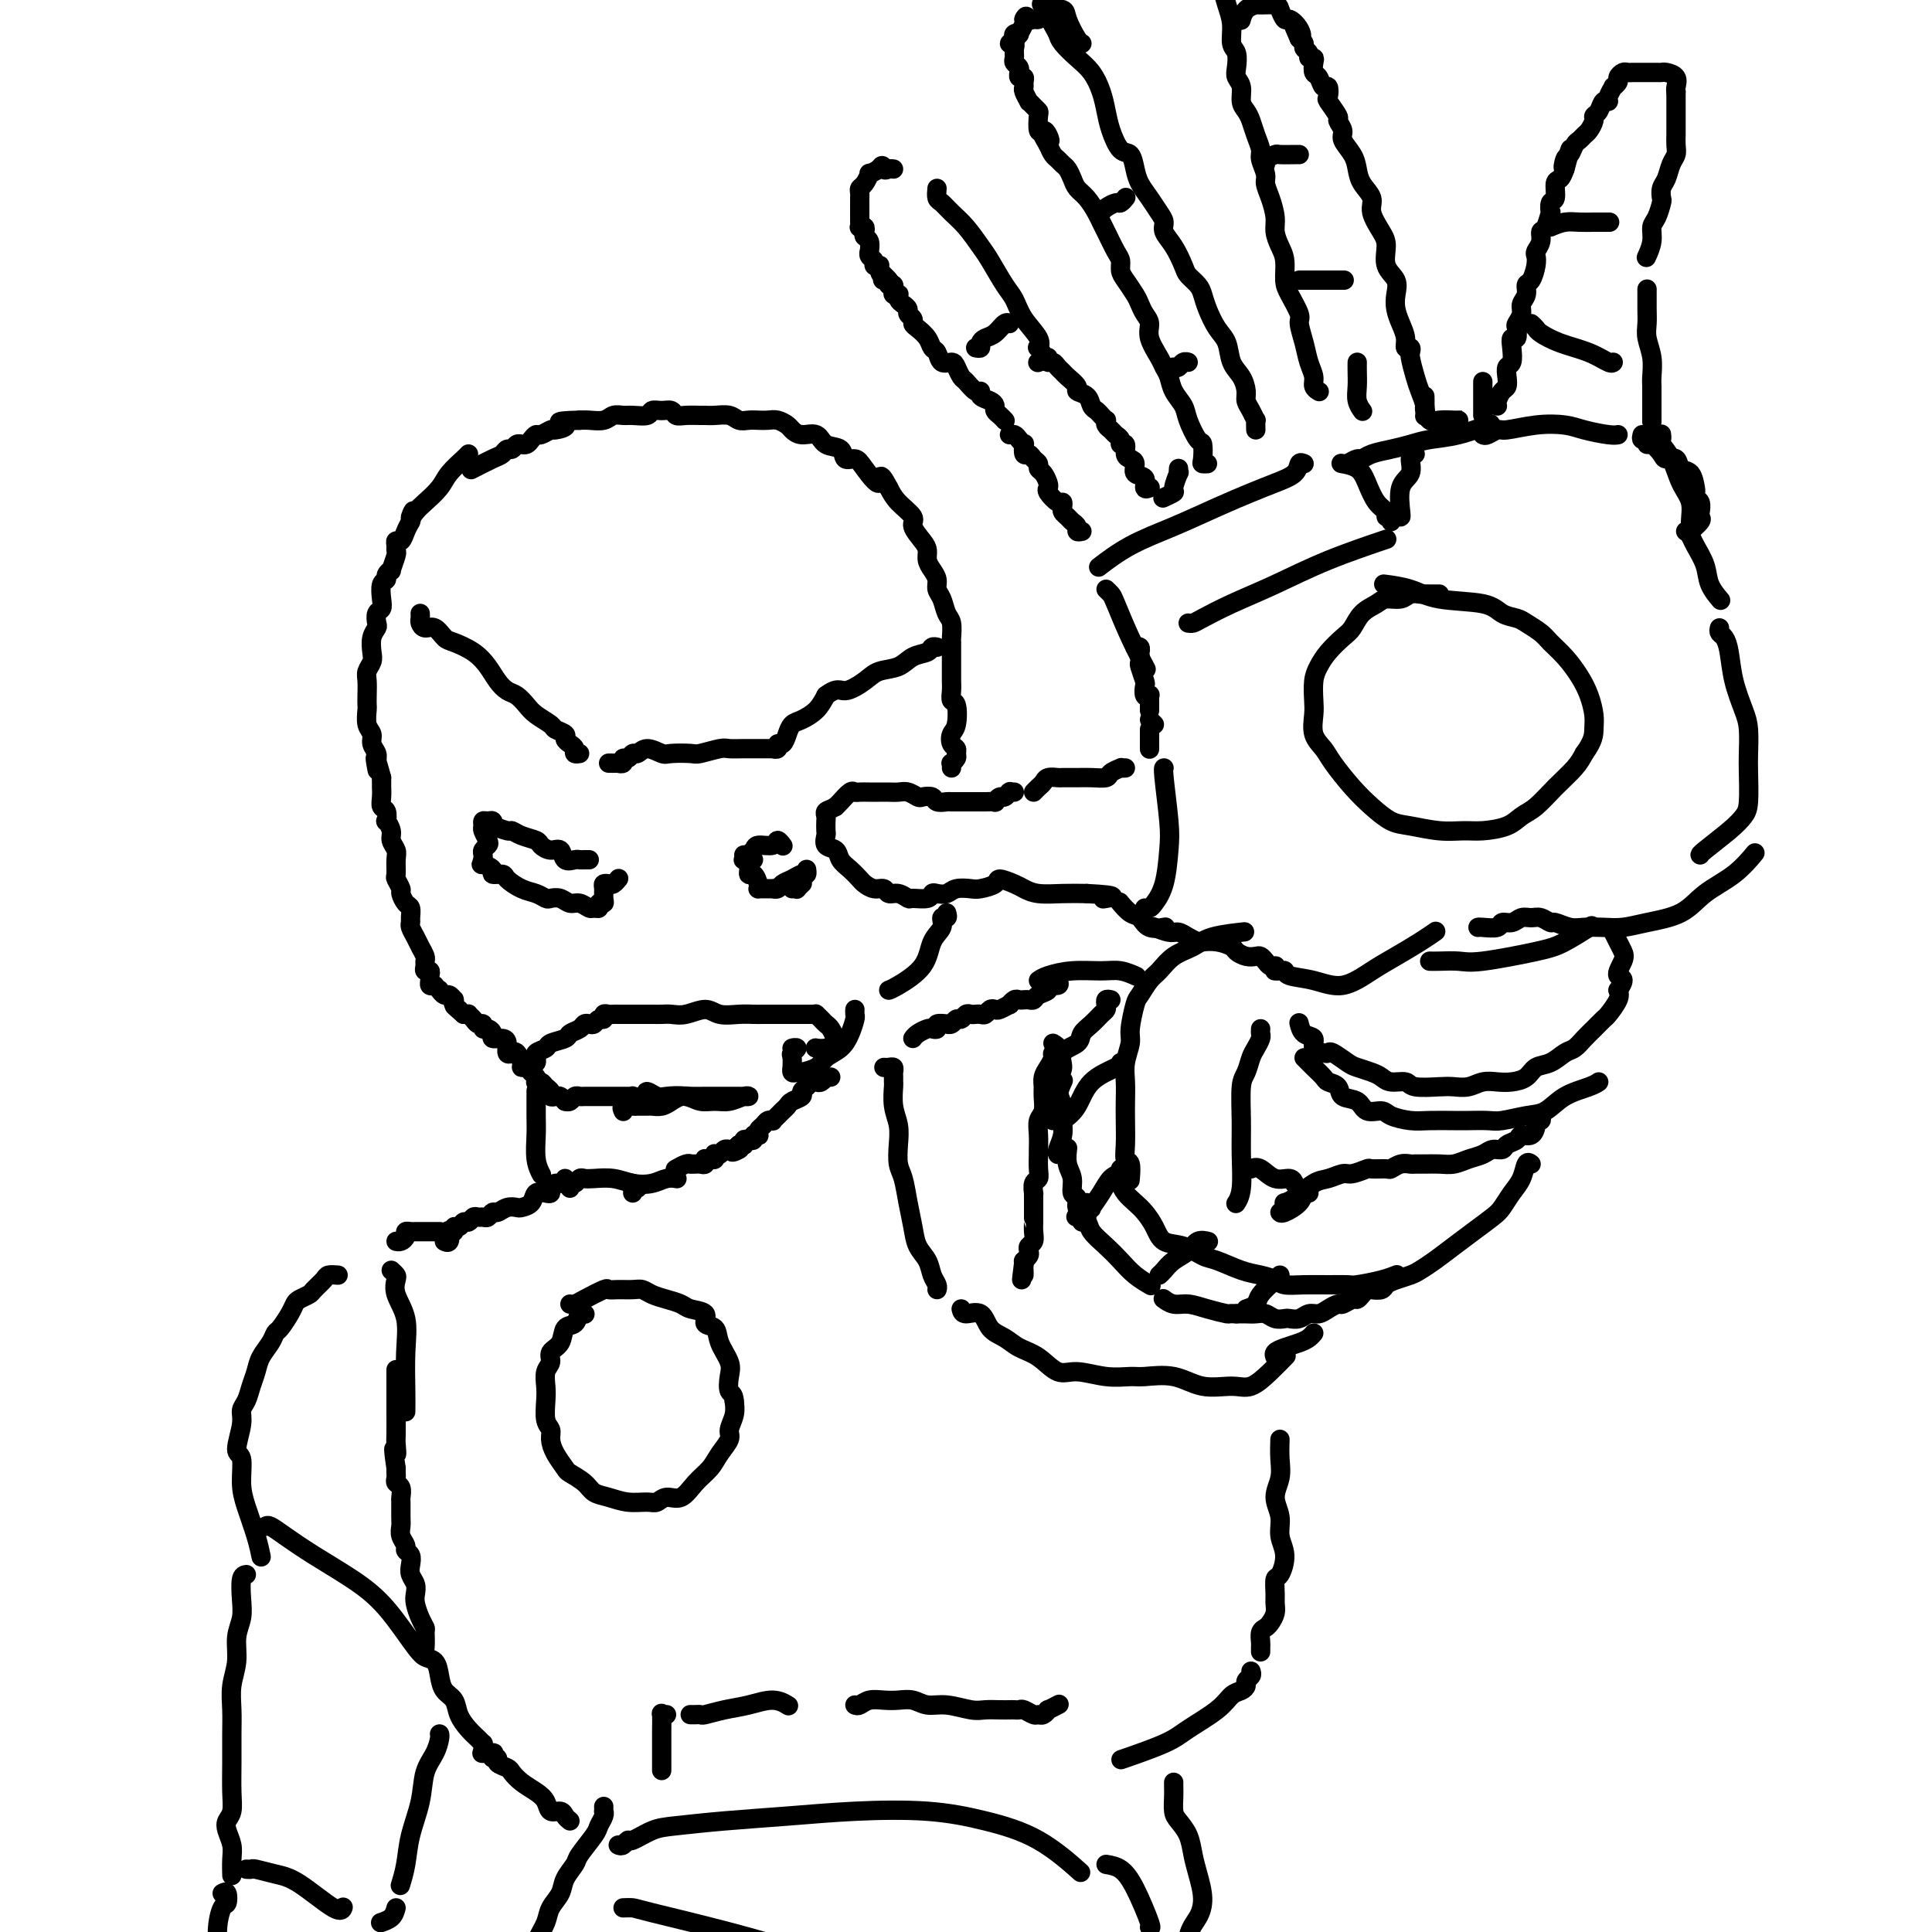 <svg viewBox='0 0 400 400' version='1.1' xmlns='http://www.w3.org/2000/svg' xmlns:xlink='http://www.w3.org/1999/xlink'><g fill='none' stroke='rgb(0,0,0)' stroke-width='4' stroke-linecap='round' stroke-linejoin='round'><path d='M264,201c-0.083,-0.007 -0.166,-0.014 0,0c0.166,0.014 0.580,0.048 1,0c0.420,-0.048 0.845,-0.180 1,0c0.155,0.180 0.038,0.670 1,1c0.962,0.330 3.002,0.500 5,1c1.998,0.500 3.954,1.332 6,1c2.046,-0.332 4.181,-1.826 6,-3c1.819,-1.174 3.323,-2.026 5,-3c1.677,-0.974 3.529,-2.070 5,-3c1.471,-0.930 2.563,-1.694 3,-2c0.437,-0.306 0.218,-0.153 0,0'/><path d='M306,192c0.100,-0.033 0.201,-0.065 1,0c0.799,0.065 2.297,0.228 3,0c0.703,-0.228 0.611,-0.847 1,-1c0.389,-0.153 1.260,0.159 2,0c0.740,-0.159 1.348,-0.790 2,-1c0.652,-0.210 1.347,-0.000 2,0c0.653,0.000 1.265,-0.210 2,0c0.735,0.210 1.592,0.841 2,1c0.408,0.159 0.366,-0.153 1,0c0.634,0.153 1.944,0.770 3,1c1.056,0.230 1.857,0.071 3,0c1.143,-0.071 2.628,-0.056 4,0c1.372,0.056 2.631,0.151 4,0c1.369,-0.151 2.847,-0.549 5,-1c2.153,-0.451 4.980,-0.955 7,-2c2.020,-1.045 3.232,-2.631 5,-4c1.768,-1.369 4.091,-2.523 6,-4c1.909,-1.477 3.402,-3.279 4,-4c0.598,-0.721 0.299,-0.360 0,0'/><path d='M264,200c0.090,-0.022 0.179,-0.045 0,0c-0.179,0.045 -0.628,0.156 -1,0c-0.372,-0.156 -0.667,-0.581 -1,-1c-0.333,-0.419 -0.704,-0.833 -1,-1c-0.296,-0.167 -0.519,-0.087 -1,0c-0.481,0.087 -1.222,0.181 -2,0c-0.778,-0.181 -1.594,-0.636 -2,-1c-0.406,-0.364 -0.402,-0.636 -1,-1c-0.598,-0.364 -1.799,-0.820 -3,-1c-1.201,-0.180 -2.403,-0.086 -3,0c-0.597,0.086 -0.588,0.163 -1,0c-0.412,-0.163 -1.246,-0.566 -2,-1c-0.754,-0.434 -1.429,-0.900 -2,-1c-0.571,-0.100 -1.038,0.165 -2,0c-0.962,-0.165 -2.418,-0.762 -3,-1c-0.582,-0.238 -0.291,-0.119 0,0'/><path d='M237,188c0.363,0.041 0.725,0.081 1,0c0.275,-0.081 0.462,-0.285 1,-1c0.538,-0.715 1.426,-1.943 2,-4c0.574,-2.057 0.833,-4.943 1,-7c0.167,-2.057 0.241,-3.283 0,-6c-0.241,-2.717 -0.796,-6.924 -1,-9c-0.204,-2.076 -0.058,-2.022 0,-2c0.058,0.022 0.029,0.011 0,0'/><path d='M233,159c-0.480,0.022 -0.961,0.044 -1,0c-0.039,-0.044 0.363,-0.155 0,0c-0.363,0.155 -1.491,0.578 -2,1c-0.509,0.422 -0.397,0.845 -1,1c-0.603,0.155 -1.920,0.041 -3,0c-1.080,-0.041 -1.925,-0.008 -3,0c-1.075,0.008 -2.382,-0.009 -3,0c-0.618,0.009 -0.548,0.045 -1,0c-0.452,-0.045 -1.428,-0.169 -2,0c-0.572,0.169 -0.741,0.633 -1,1c-0.259,0.367 -0.608,0.637 -1,1c-0.392,0.363 -0.826,0.818 -1,1c-0.174,0.182 -0.087,0.091 0,0'/><path d='M210,164c-0.416,-0.009 -0.832,-0.017 -1,0c-0.168,0.017 -0.088,0.061 0,0c0.088,-0.061 0.183,-0.227 0,0c-0.183,0.227 -0.644,0.845 -1,1c-0.356,0.155 -0.607,-0.155 -1,0c-0.393,0.155 -0.927,0.774 -1,1c-0.073,0.226 0.314,0.061 0,0c-0.314,-0.061 -1.328,-0.016 -2,0c-0.672,0.016 -1.000,0.004 -1,0c0.000,-0.004 0.329,-0.001 0,0c-0.329,0.001 -1.316,0.000 -2,0c-0.684,-0.000 -1.066,0.001 -1,0c0.066,-0.001 0.580,-0.004 0,0c-0.580,0.004 -2.253,0.015 -3,0c-0.747,-0.015 -0.566,-0.056 -1,0c-0.434,0.056 -1.481,0.207 -2,0c-0.519,-0.207 -0.509,-0.774 -1,-1c-0.491,-0.226 -1.482,-0.113 -2,0c-0.518,0.113 -0.561,0.226 -1,0c-0.439,-0.226 -1.272,-0.793 -2,-1c-0.728,-0.207 -1.350,-0.056 -2,0c-0.650,0.056 -1.326,0.015 -2,0c-0.674,-0.015 -1.345,-0.006 -2,0c-0.655,0.006 -1.292,0.008 -2,0c-0.708,-0.008 -1.485,-0.027 -2,0c-0.515,0.027 -0.767,0.100 -1,0c-0.233,-0.100 -0.447,-0.373 -1,0c-0.553,0.373 -1.444,1.392 -2,2c-0.556,0.608 -0.778,0.804 -1,1'/><path d='M173,167c-1.072,0.638 -1.751,0.733 -2,1c-0.249,0.267 -0.069,0.705 0,1c0.069,0.295 0.025,0.445 0,1c-0.025,0.555 -0.033,1.514 0,2c0.033,0.486 0.105,0.500 0,1c-0.105,0.500 -0.389,1.486 0,2c0.389,0.514 1.451,0.557 2,1c0.549,0.443 0.583,1.286 1,2c0.417,0.714 1.215,1.301 2,2c0.785,0.699 1.558,1.512 2,2c0.442,0.488 0.555,0.652 1,1c0.445,0.348 1.223,0.882 2,1c0.777,0.118 1.554,-0.179 2,0c0.446,0.179 0.561,0.834 1,1c0.439,0.166 1.203,-0.155 2,0c0.797,0.155 1.627,0.787 2,1c0.373,0.213 0.288,0.005 1,0c0.712,-0.005 2.220,0.191 3,0c0.780,-0.191 0.832,-0.769 1,-1c0.168,-0.231 0.452,-0.114 1,0c0.548,0.114 1.359,0.224 2,0c0.641,-0.224 1.111,-0.783 2,-1c0.889,-0.217 2.195,-0.094 3,0c0.805,0.094 1.107,0.157 2,0c0.893,-0.157 2.376,-0.536 3,-1c0.624,-0.464 0.388,-1.014 1,-1c0.612,0.014 2.070,0.592 3,1c0.930,0.408 1.332,0.645 2,1c0.668,0.355 1.603,0.826 3,1c1.397,0.174 3.256,0.050 5,0c1.744,-0.050 3.372,-0.025 5,0'/><path d='M225,185c7.733,0.378 5.067,0.822 4,1c-1.067,0.178 -0.533,0.089 0,0'/><path d='M232,187c-0.176,-0.212 -0.351,-0.425 0,0c0.351,0.425 1.229,1.487 2,2c0.771,0.513 1.436,0.477 2,1c0.564,0.523 1.027,1.604 2,2c0.973,0.396 2.454,0.107 3,0c0.546,-0.107 0.156,-0.030 0,0c-0.156,0.030 -0.078,0.015 0,0'/><path d='M238,155c0.000,0.089 0.000,0.178 0,0c0.000,-0.178 0.000,-0.622 0,-1c0.000,-0.378 0.000,-0.689 0,-1c0.000,-0.311 -0.000,-0.622 0,-1c0.000,-0.378 0.000,-0.822 0,-1c-0.000,-0.178 0.000,-0.089 0,0'/><path d='M239,150c-0.417,-0.417 -0.833,-0.833 -1,-1c-0.167,-0.167 -0.083,-0.083 0,0'/><path d='M238,147c0.001,0.091 0.001,0.181 0,0c-0.001,-0.181 -0.004,-0.635 0,-1c0.004,-0.365 0.015,-0.641 0,-1c-0.015,-0.359 -0.056,-0.801 0,-1c0.056,-0.199 0.207,-0.155 0,0c-0.207,0.155 -0.774,0.422 -1,0c-0.226,-0.422 -0.113,-1.532 0,-2c0.113,-0.468 0.226,-0.292 0,-1c-0.226,-0.708 -0.792,-2.299 -1,-3c-0.208,-0.701 -0.060,-0.514 0,-1c0.060,-0.486 0.030,-1.647 0,-2c-0.030,-0.353 -0.060,0.101 0,0c0.060,-0.101 0.208,-0.758 0,-1c-0.208,-0.242 -0.774,-0.069 -1,0c-0.226,0.069 -0.113,0.035 0,0'/><path d='M246,129c0.323,0.046 0.645,0.092 1,0c0.355,-0.092 0.741,-0.323 2,-1c1.259,-0.677 3.390,-1.800 6,-3c2.610,-1.200 5.700,-2.476 9,-4c3.300,-1.524 6.812,-3.295 11,-5c4.188,-1.705 9.054,-3.344 11,-4c1.946,-0.656 0.973,-0.328 0,0'/><path d='M288,108c0.126,-0.444 0.252,-0.888 0,-1c-0.252,-0.112 -0.881,0.107 -1,0c-0.119,-0.107 0.272,-0.540 0,-1c-0.272,-0.460 -1.208,-0.946 -2,-2c-0.792,-1.054 -1.439,-2.674 -2,-4c-0.561,-1.326 -1.036,-2.357 -2,-3c-0.964,-0.643 -2.418,-0.898 -3,-1c-0.582,-0.102 -0.291,-0.051 0,0'/><path d='M270,96c-0.401,-0.177 -0.803,-0.355 -1,0c-0.197,0.355 -0.191,1.242 -1,2c-0.809,0.758 -2.433,1.387 -4,2c-1.567,0.613 -3.076,1.209 -5,2c-1.924,0.791 -4.264,1.778 -7,3c-2.736,1.222 -5.867,2.678 -9,4c-3.133,1.322 -6.266,2.510 -9,4c-2.734,1.490 -5.067,3.283 -6,4c-0.933,0.717 -0.467,0.359 0,0'/><path d='M229,122c0.376,0.360 0.753,0.721 1,1c0.247,0.279 0.365,0.477 1,2c0.635,1.523 1.786,4.372 3,7c1.214,2.628 2.490,5.037 3,6c0.510,0.963 0.255,0.482 0,0'/><path d='M279,96c0.767,-0.447 1.535,-0.893 2,-1c0.465,-0.107 0.629,0.126 1,0c0.371,-0.126 0.949,-0.610 2,-1c1.051,-0.390 2.573,-0.686 4,-1c1.427,-0.314 2.758,-0.645 4,-1c1.242,-0.355 2.395,-0.734 4,-1c1.605,-0.266 3.663,-0.418 6,-1c2.337,-0.582 4.953,-1.595 6,-2c1.047,-0.405 0.523,-0.203 0,0'/><path d='M293,94c-0.483,0.135 -0.967,0.271 -1,1c-0.033,0.729 0.383,2.052 0,3c-0.383,0.948 -1.567,1.522 -2,3c-0.433,1.478 -0.117,3.859 0,5c0.117,1.141 0.033,1.040 0,1c-0.033,-0.040 -0.017,-0.020 0,0'/><path d='M307,90c0.219,0.121 0.439,0.242 1,0c0.561,-0.242 1.464,-0.847 2,-1c0.536,-0.153 0.707,0.145 2,0c1.293,-0.145 3.709,-0.732 6,-1c2.291,-0.268 4.456,-0.215 6,0c1.544,0.215 2.465,0.594 4,1c1.535,0.406 3.682,0.840 5,1c1.318,0.160 1.805,0.046 2,0c0.195,-0.046 0.097,-0.023 0,0'/><path d='M340,90c-0.117,0.457 -0.235,0.913 0,1c0.235,0.087 0.821,-0.197 1,0c0.179,0.197 -0.050,0.874 0,1c0.050,0.126 0.380,-0.299 1,0c0.620,0.299 1.532,1.321 2,2c0.468,0.679 0.493,1.016 1,1c0.507,-0.016 1.495,-0.383 2,0c0.505,0.383 0.527,1.517 1,2c0.473,0.483 1.399,0.313 2,1c0.601,0.687 0.879,2.229 1,3c0.121,0.771 0.084,0.770 0,1c-0.084,0.230 -0.217,0.690 0,1c0.217,0.310 0.783,0.468 1,1c0.217,0.532 0.086,1.437 0,2c-0.086,0.563 -0.126,0.782 0,1c0.126,0.218 0.419,0.434 0,1c-0.419,0.566 -1.550,1.480 -2,2c-0.450,0.520 -0.218,0.644 0,1c0.218,0.356 0.423,0.943 1,2c0.577,1.057 1.526,2.582 2,4c0.474,1.418 0.474,2.728 1,4c0.526,1.272 1.579,2.506 2,3c0.421,0.494 0.211,0.247 0,0'/><path d='M298,123c-0.335,-0.001 -0.670,-0.001 -1,0c-0.330,0.001 -0.653,0.004 -1,0c-0.347,-0.004 -0.716,-0.016 -1,0c-0.284,0.016 -0.484,0.059 -1,0c-0.516,-0.059 -1.349,-0.221 -2,0c-0.651,0.221 -1.119,0.826 -2,1c-0.881,0.174 -2.174,-0.081 -3,0c-0.826,0.081 -1.183,0.500 -2,1c-0.817,0.500 -2.092,1.082 -3,2c-0.908,0.918 -1.448,2.173 -2,3c-0.552,0.827 -1.115,1.226 -2,2c-0.885,0.774 -2.093,1.924 -3,3c-0.907,1.076 -1.513,2.076 -2,3c-0.487,0.924 -0.856,1.770 -1,3c-0.144,1.230 -0.062,2.845 0,4c0.062,1.155 0.106,1.852 0,3c-0.106,1.148 -0.360,2.747 0,4c0.360,1.253 1.335,2.161 2,3c0.665,0.839 1.022,1.611 2,3c0.978,1.389 2.578,3.395 4,5c1.422,1.605 2.666,2.808 4,4c1.334,1.192 2.757,2.372 4,3c1.243,0.628 2.307,0.702 4,1c1.693,0.298 4.014,0.820 6,1c1.986,0.180 3.637,0.020 5,0c1.363,-0.020 2.440,0.102 4,0c1.560,-0.102 3.605,-0.429 5,-1c1.395,-0.571 2.142,-1.388 3,-2c0.858,-0.612 1.828,-1.020 3,-2c1.172,-0.980 2.546,-2.533 4,-4c1.454,-1.467 2.987,-2.848 4,-4c1.013,-1.152 1.507,-2.076 2,-3'/><path d='M328,156c1.990,-2.704 1.964,-3.963 2,-5c0.036,-1.037 0.133,-1.853 0,-3c-0.133,-1.147 -0.496,-2.625 -1,-4c-0.504,-1.375 -1.150,-2.648 -2,-4c-0.850,-1.352 -1.903,-2.782 -3,-4c-1.097,-1.218 -2.237,-2.223 -3,-3c-0.763,-0.777 -1.150,-1.325 -2,-2c-0.850,-0.675 -2.162,-1.475 -3,-2c-0.838,-0.525 -1.201,-0.774 -2,-1c-0.799,-0.226 -2.033,-0.428 -3,-1c-0.967,-0.572 -1.668,-1.512 -4,-2c-2.332,-0.488 -6.295,-0.522 -9,-1c-2.705,-0.478 -4.151,-1.398 -6,-2c-1.849,-0.602 -4.100,-0.886 -5,-1c-0.900,-0.114 -0.450,-0.057 0,0'/><path d='M224,110c-0.447,0.089 -0.894,0.179 -1,0c-0.106,-0.179 0.129,-0.625 0,-1c-0.129,-0.375 -0.623,-0.679 -1,-1c-0.377,-0.321 -0.639,-0.659 -1,-1c-0.361,-0.341 -0.822,-0.687 -1,-1c-0.178,-0.313 -0.072,-0.595 0,-1c0.072,-0.405 0.111,-0.934 0,-1c-0.111,-0.066 -0.372,0.329 -1,0c-0.628,-0.329 -1.622,-1.384 -2,-2c-0.378,-0.616 -0.139,-0.795 0,-1c0.139,-0.205 0.178,-0.436 0,-1c-0.178,-0.564 -0.572,-1.462 -1,-2c-0.428,-0.538 -0.889,-0.716 -1,-1c-0.111,-0.284 0.128,-0.672 0,-1c-0.128,-0.328 -0.622,-0.595 -1,-1c-0.378,-0.405 -0.640,-0.948 -1,-1c-0.360,-0.052 -0.817,0.389 -1,0c-0.183,-0.389 -0.091,-1.607 0,-2c0.091,-0.393 0.182,0.038 0,0c-0.182,-0.038 -0.637,-0.546 -1,-1c-0.363,-0.454 -0.633,-0.854 -1,-1c-0.367,-0.146 -0.829,-0.039 -1,0c-0.171,0.039 -0.049,0.011 0,0c0.049,-0.011 0.024,-0.006 0,0'/><path d='M208,87c0.082,0.089 0.164,0.179 0,0c-0.164,-0.179 -0.573,-0.625 -1,-1c-0.427,-0.375 -0.870,-0.679 -1,-1c-0.130,-0.321 0.054,-0.658 0,-1c-0.054,-0.342 -0.347,-0.687 -1,-1c-0.653,-0.313 -1.666,-0.594 -2,-1c-0.334,-0.406 0.012,-0.938 0,-1c-0.012,-0.062 -0.384,0.347 -1,0c-0.616,-0.347 -1.478,-1.450 -2,-2c-0.522,-0.550 -0.703,-0.547 -1,-1c-0.297,-0.453 -0.710,-1.364 -1,-2c-0.290,-0.636 -0.458,-0.999 -1,-1c-0.542,-0.001 -1.458,0.361 -2,0c-0.542,-0.361 -0.710,-1.445 -1,-2c-0.290,-0.555 -0.704,-0.583 -1,-1c-0.296,-0.417 -0.476,-1.225 -1,-2c-0.524,-0.775 -1.394,-1.517 -2,-2c-0.606,-0.483 -0.950,-0.707 -1,-1c-0.050,-0.293 0.193,-0.656 0,-1c-0.193,-0.344 -0.823,-0.670 -1,-1c-0.177,-0.330 0.097,-0.663 0,-1c-0.097,-0.337 -0.566,-0.678 -1,-1c-0.434,-0.322 -0.835,-0.625 -1,-1c-0.165,-0.375 -0.096,-0.822 0,-1c0.096,-0.178 0.219,-0.086 0,0c-0.219,0.086 -0.780,0.167 -1,0c-0.220,-0.167 -0.098,-0.584 0,-1c0.098,-0.416 0.171,-0.833 0,-1c-0.171,-0.167 -0.585,-0.083 -1,0'/><path d='M184,59c-3.653,-4.555 -0.786,-1.941 0,-1c0.786,0.941 -0.508,0.210 -1,0c-0.492,-0.210 -0.183,0.101 0,0c0.183,-0.101 0.241,-0.615 0,-1c-0.241,-0.385 -0.782,-0.642 -1,-1c-0.218,-0.358 -0.115,-0.816 0,-1c0.115,-0.184 0.241,-0.092 0,0c-0.241,0.092 -0.849,0.184 -1,0c-0.151,-0.184 0.157,-0.645 0,-1c-0.157,-0.355 -0.778,-0.606 -1,-1c-0.222,-0.394 -0.046,-0.931 0,-1c0.046,-0.069 -0.039,0.332 0,0c0.039,-0.332 0.203,-1.396 0,-2c-0.203,-0.604 -0.772,-0.750 -1,-1c-0.228,-0.250 -0.114,-0.606 0,-1c0.114,-0.394 0.227,-0.826 0,-1c-0.227,-0.174 -0.793,-0.089 -1,0c-0.207,0.089 -0.056,0.183 0,0c0.056,-0.183 0.015,-0.644 0,-1c-0.015,-0.356 -0.004,-0.607 0,-1c0.004,-0.393 0.001,-0.928 0,-1c-0.001,-0.072 -0.000,0.317 0,0c0.000,-0.317 -0.001,-1.342 0,-2c0.001,-0.658 0.003,-0.948 0,-1c-0.003,-0.052 -0.011,0.136 0,0c0.011,-0.136 0.040,-0.596 0,-1c-0.040,-0.404 -0.149,-0.752 0,-1c0.149,-0.248 0.555,-0.396 1,-1c0.445,-0.604 0.927,-1.663 1,-2c0.073,-0.337 -0.265,0.046 0,0c0.265,-0.046 1.132,-0.523 2,-1'/><path d='M182,35c0.801,-1.392 0.803,-0.373 1,0c0.197,0.373 0.589,0.100 1,0c0.411,-0.100 0.841,-0.027 1,0c0.159,0.027 0.045,0.008 0,0c-0.045,-0.008 -0.023,-0.004 0,0'/><path d='M202,72c0.441,0.087 0.881,0.173 1,0c0.119,-0.173 -0.084,-0.607 0,-1c0.084,-0.393 0.453,-0.746 1,-1c0.547,-0.254 1.270,-0.408 2,-1c0.730,-0.592 1.466,-1.621 2,-2c0.534,-0.379 0.867,-0.108 1,0c0.133,0.108 0.067,0.054 0,0'/><path d='M194,39c-0.071,0.776 -0.142,1.552 0,2c0.142,0.448 0.498,0.568 1,1c0.502,0.432 1.149,1.176 2,2c0.851,0.824 1.905,1.728 3,3c1.095,1.272 2.231,2.913 3,4c0.769,1.087 1.170,1.621 2,3c0.830,1.379 2.090,3.603 3,5c0.910,1.397 1.472,1.966 2,3c0.528,1.034 1.022,2.532 2,4c0.978,1.468 2.440,2.905 3,4c0.560,1.095 0.216,1.849 0,2c-0.216,0.151 -0.305,-0.300 0,0c0.305,0.300 1.005,1.350 1,2c-0.005,0.650 -0.716,0.900 -1,1c-0.284,0.100 -0.142,0.050 0,0'/><path d='M217,74c-0.090,0.446 -0.180,0.892 0,1c0.180,0.108 0.631,-0.122 1,0c0.369,0.122 0.657,0.596 1,1c0.343,0.404 0.740,0.737 1,1c0.260,0.263 0.384,0.455 1,1c0.616,0.545 1.723,1.441 2,2c0.277,0.559 -0.277,0.779 0,1c0.277,0.221 1.384,0.441 2,1c0.616,0.559 0.740,1.455 1,2c0.260,0.545 0.657,0.737 1,1c0.343,0.263 0.631,0.595 1,1c0.369,0.405 0.820,0.882 1,1c0.180,0.118 0.091,-0.123 0,0c-0.091,0.123 -0.183,0.612 0,1c0.183,0.388 0.641,0.677 1,1c0.359,0.323 0.617,0.682 1,1c0.383,0.318 0.890,0.596 1,1c0.110,0.404 -0.176,0.933 0,1c0.176,0.067 0.816,-0.329 1,0c0.184,0.329 -0.086,1.382 0,2c0.086,0.618 0.530,0.800 1,1c0.470,0.200 0.967,0.418 1,1c0.033,0.582 -0.397,1.529 0,2c0.397,0.471 1.622,0.466 2,1c0.378,0.534 -0.091,1.605 0,2c0.091,0.395 0.740,0.113 1,0c0.260,-0.113 0.130,-0.056 0,0'/><path d='M249,96c0.535,-0.006 1.070,-0.012 1,0c-0.070,0.012 -0.744,0.043 -1,0c-0.256,-0.043 -0.095,-0.160 0,-1c0.095,-0.840 0.124,-2.402 0,-3c-0.124,-0.598 -0.400,-0.233 -1,-1c-0.600,-0.767 -1.523,-2.667 -2,-4c-0.477,-1.333 -0.508,-2.099 -1,-3c-0.492,-0.901 -1.446,-1.939 -2,-3c-0.554,-1.061 -0.708,-2.147 -1,-3c-0.292,-0.853 -0.722,-1.474 -1,-2c-0.278,-0.526 -0.403,-0.956 -1,-2c-0.597,-1.044 -1.664,-2.701 -2,-4c-0.336,-1.299 0.061,-2.239 0,-3c-0.061,-0.761 -0.581,-1.345 -1,-2c-0.419,-0.655 -0.739,-1.383 -1,-2c-0.261,-0.617 -0.464,-1.122 -1,-2c-0.536,-0.878 -1.404,-2.130 -2,-3c-0.596,-0.870 -0.919,-1.360 -1,-2c-0.081,-0.640 0.081,-1.430 0,-2c-0.081,-0.570 -0.406,-0.919 -1,-2c-0.594,-1.081 -1.458,-2.894 -2,-4c-0.542,-1.106 -0.761,-1.503 -1,-2c-0.239,-0.497 -0.498,-1.092 -1,-2c-0.502,-0.908 -1.248,-2.127 -2,-3c-0.752,-0.873 -1.511,-1.400 -2,-2c-0.489,-0.600 -0.708,-1.273 -1,-2c-0.292,-0.727 -0.655,-1.507 -1,-2c-0.345,-0.493 -0.670,-0.699 -1,-1c-0.330,-0.301 -0.666,-0.696 -1,-1c-0.334,-0.304 -0.667,-0.515 -1,-1c-0.333,-0.485 -0.667,-1.242 -1,-2'/><path d='M217,30c-2.332,-3.898 -0.664,-1.643 0,-1c0.664,0.643 0.322,-0.324 0,-1c-0.322,-0.676 -0.625,-1.059 -1,-1c-0.375,0.059 -0.823,0.562 -1,0c-0.177,-0.562 -0.085,-2.187 0,-3c0.085,-0.813 0.163,-0.813 0,-1c-0.163,-0.187 -0.565,-0.561 -1,-1c-0.435,-0.439 -0.901,-0.943 -1,-1c-0.099,-0.057 0.171,0.335 0,0c-0.171,-0.335 -0.782,-1.395 -1,-2c-0.218,-0.605 -0.044,-0.755 0,-1c0.044,-0.245 -0.041,-0.587 0,-1c0.041,-0.413 0.208,-0.898 0,-1c-0.208,-0.102 -0.792,0.180 -1,0c-0.208,-0.180 -0.042,-0.822 0,-1c0.042,-0.178 -0.041,0.107 0,0c0.041,-0.107 0.207,-0.607 0,-1c-0.207,-0.393 -0.788,-0.679 -1,-1c-0.212,-0.321 -0.056,-0.678 0,-1c0.056,-0.322 0.010,-0.608 0,-1c-0.010,-0.392 0.015,-0.889 0,-1c-0.015,-0.111 -0.070,0.164 0,0c0.070,-0.164 0.266,-0.765 0,-1c-0.266,-0.235 -0.996,-0.102 -1,0c-0.004,0.102 0.716,0.173 1,0c0.284,-0.173 0.132,-0.589 0,-1c-0.132,-0.411 -0.245,-0.817 0,-1c0.245,-0.183 0.849,-0.142 1,0c0.151,0.142 -0.152,0.384 0,0c0.152,-0.384 0.758,-1.396 1,-2c0.242,-0.604 0.121,-0.802 0,-1'/><path d='M212,4c0.487,-1.234 0.706,-0.320 1,0c0.294,0.320 0.664,0.046 1,0c0.336,-0.046 0.638,0.135 1,0c0.362,-0.135 0.783,-0.586 1,-1c0.217,-0.414 0.230,-0.790 1,-1c0.770,-0.210 2.298,-0.252 3,0c0.702,0.252 0.580,0.800 1,2c0.420,1.200 1.382,3.054 2,4c0.618,0.946 0.891,0.985 1,1c0.109,0.015 0.055,0.008 0,0'/><path d='M260,89c-0.022,-0.893 -0.044,-1.785 0,-2c0.044,-0.215 0.153,0.249 0,0c-0.153,-0.249 -0.570,-1.209 -1,-2c-0.430,-0.791 -0.874,-1.412 -1,-2c-0.126,-0.588 0.066,-1.142 0,-2c-0.066,-0.858 -0.388,-2.018 -1,-3c-0.612,-0.982 -1.512,-1.786 -2,-3c-0.488,-1.214 -0.563,-2.839 -1,-4c-0.437,-1.161 -1.234,-1.859 -2,-3c-0.766,-1.141 -1.500,-2.727 -2,-4c-0.500,-1.273 -0.766,-2.234 -1,-3c-0.234,-0.766 -0.434,-1.335 -1,-2c-0.566,-0.665 -1.496,-1.424 -2,-2c-0.504,-0.576 -0.582,-0.968 -1,-2c-0.418,-1.032 -1.175,-2.702 -2,-4c-0.825,-1.298 -1.716,-2.224 -2,-3c-0.284,-0.776 0.040,-1.404 0,-2c-0.040,-0.596 -0.444,-1.162 -1,-2c-0.556,-0.838 -1.265,-1.948 -2,-3c-0.735,-1.052 -1.496,-2.045 -2,-3c-0.504,-0.955 -0.751,-1.872 -1,-3c-0.249,-1.128 -0.500,-2.468 -1,-3c-0.500,-0.532 -1.250,-0.257 -2,-1c-0.750,-0.743 -1.502,-2.505 -2,-4c-0.498,-1.495 -0.743,-2.722 -1,-4c-0.257,-1.278 -0.528,-2.608 -1,-4c-0.472,-1.392 -1.147,-2.847 -2,-4c-0.853,-1.153 -1.883,-2.003 -3,-3c-1.117,-0.997 -2.319,-2.142 -3,-3c-0.681,-0.858 -0.840,-1.429 -1,-2'/><path d='M219,7c-5.833,-10.667 -2.917,-5.333 0,0'/><path d='M228,44c0.219,-0.301 0.437,-0.603 1,-1c0.563,-0.397 1.470,-0.890 2,-1c0.530,-0.110 0.681,0.163 1,0c0.319,-0.163 0.805,-0.761 1,-1c0.195,-0.239 0.097,-0.120 0,0'/><path d='M243,76c0.340,0.113 0.679,0.226 1,0c0.321,-0.226 0.622,-0.793 1,-1c0.378,-0.207 0.833,-0.056 1,0c0.167,0.056 0.048,0.016 0,0c-0.048,-0.016 -0.024,-0.008 0,0'/><path d='M273,81c0.120,0.070 0.240,0.141 0,0c-0.240,-0.141 -0.839,-0.493 -1,-1c-0.161,-0.507 0.116,-1.170 0,-2c-0.116,-0.830 -0.626,-1.829 -1,-3c-0.374,-1.171 -0.612,-2.514 -1,-4c-0.388,-1.486 -0.926,-3.115 -1,-4c-0.074,-0.885 0.317,-1.027 0,-2c-0.317,-0.973 -1.343,-2.778 -2,-4c-0.657,-1.222 -0.946,-1.862 -1,-3c-0.054,-1.138 0.126,-2.772 0,-4c-0.126,-1.228 -0.560,-2.048 -1,-3c-0.440,-0.952 -0.887,-2.036 -1,-3c-0.113,-0.964 0.109,-1.809 0,-3c-0.109,-1.191 -0.550,-2.727 -1,-4c-0.450,-1.273 -0.908,-2.283 -1,-3c-0.092,-0.717 0.183,-1.140 0,-2c-0.183,-0.860 -0.822,-2.156 -1,-3c-0.178,-0.844 0.106,-1.236 0,-2c-0.106,-0.764 -0.602,-1.899 -1,-3c-0.398,-1.101 -0.699,-2.168 -1,-3c-0.301,-0.832 -0.603,-1.429 -1,-2c-0.397,-0.571 -0.890,-1.116 -1,-2c-0.110,-0.884 0.163,-2.108 0,-3c-0.163,-0.892 -0.761,-1.452 -1,-2c-0.239,-0.548 -0.120,-1.083 0,-2c0.120,-0.917 0.239,-2.215 0,-3c-0.239,-0.785 -0.838,-1.059 -1,-2c-0.162,-0.941 0.111,-2.551 0,-4c-0.111,-1.449 -0.607,-2.736 -1,-4c-0.393,-1.264 -0.684,-2.504 -1,-3c-0.316,-0.496 -0.658,-0.248 -1,0'/><path d='M252,-2c-3.500,-13.833 -1.750,-6.917 0,0'/><path d='M292,73c0.119,-0.464 0.239,-0.928 0,-1c-0.239,-0.072 -0.835,0.249 -1,0c-0.165,-0.249 0.101,-1.067 0,-2c-0.101,-0.933 -0.571,-1.981 -1,-3c-0.429,-1.019 -0.818,-2.009 -1,-3c-0.182,-0.991 -0.155,-1.982 0,-3c0.155,-1.018 0.440,-2.061 0,-3c-0.440,-0.939 -1.605,-1.773 -2,-3c-0.395,-1.227 -0.022,-2.845 0,-4c0.022,-1.155 -0.309,-1.845 -1,-3c-0.691,-1.155 -1.742,-2.773 -2,-4c-0.258,-1.227 0.277,-2.062 0,-3c-0.277,-0.938 -1.365,-1.980 -2,-3c-0.635,-1.020 -0.815,-2.018 -1,-3c-0.185,-0.982 -0.373,-1.949 -1,-3c-0.627,-1.051 -1.692,-2.187 -2,-3c-0.308,-0.813 0.142,-1.301 0,-2c-0.142,-0.699 -0.874,-1.607 -1,-2c-0.126,-0.393 0.356,-0.271 0,-1c-0.356,-0.729 -1.548,-2.307 -2,-3c-0.452,-0.693 -0.163,-0.499 0,-1c0.163,-0.501 0.201,-1.696 0,-2c-0.201,-0.304 -0.641,0.282 -1,0c-0.359,-0.282 -0.636,-1.434 -1,-2c-0.364,-0.566 -0.814,-0.547 -1,-1c-0.186,-0.453 -0.106,-1.378 0,-2c0.106,-0.622 0.239,-0.940 0,-1c-0.239,-0.060 -0.851,0.139 -1,0c-0.149,-0.139 0.166,-0.614 0,-1c-0.166,-0.386 -0.814,-0.681 -1,-1c-0.186,-0.319 0.090,-0.663 0,-1c-0.090,-0.337 -0.545,-0.669 -1,-1'/><path d='M269,8c-2.350,-5.305 -0.724,-2.069 0,-1c0.724,1.069 0.547,-0.029 0,-1c-0.547,-0.971 -1.464,-1.815 -2,-2c-0.536,-0.185 -0.692,0.290 -1,0c-0.308,-0.290 -0.769,-1.344 -1,-2c-0.231,-0.656 -0.234,-0.915 -1,-1c-0.766,-0.085 -2.296,0.002 -3,0c-0.704,-0.002 -0.580,-0.093 -1,0c-0.420,0.093 -1.382,0.371 -2,1c-0.618,0.629 -0.891,1.608 -1,2c-0.109,0.392 -0.055,0.196 0,0'/><path d='M262,34c-0.218,-0.309 -0.437,-0.619 0,-1c0.437,-0.381 1.529,-0.834 2,-1c0.471,-0.166 0.322,-0.044 1,0c0.678,0.044 2.182,0.012 3,0c0.818,-0.012 0.948,-0.003 1,0c0.052,0.003 0.026,0.002 0,0'/><path d='M269,58c1.018,0.000 2.036,0.000 3,0c0.964,0.000 1.875,0.000 3,0c1.125,0.000 2.464,0.000 3,0c0.536,0.000 0.268,0.000 0,0'/><path d='M281,75c-0.008,0.581 -0.016,1.161 0,2c0.016,0.839 0.056,1.936 0,3c-0.056,1.064 -0.207,2.094 0,3c0.207,0.906 0.774,1.687 1,2c0.226,0.313 0.113,0.156 0,0'/><path d='M292,72c-0.091,0.463 -0.182,0.926 0,2c0.182,1.074 0.637,2.757 1,4c0.363,1.243 0.633,2.044 1,3c0.367,0.956 0.829,2.065 1,3c0.171,0.935 0.049,1.696 0,2c-0.049,0.304 -0.024,0.152 0,0'/><path d='M310,84c-0.006,-0.015 -0.012,-0.031 0,0c0.012,0.031 0.042,0.108 0,0c-0.042,-0.108 -0.156,-0.400 0,-1c0.156,-0.600 0.581,-1.507 1,-2c0.419,-0.493 0.830,-0.572 1,-1c0.170,-0.428 0.097,-1.205 0,-2c-0.097,-0.795 -0.218,-1.609 0,-2c0.218,-0.391 0.777,-0.361 1,-1c0.223,-0.639 0.111,-1.949 0,-3c-0.111,-1.051 -0.222,-1.843 0,-2c0.222,-0.157 0.776,0.320 1,0c0.224,-0.320 0.116,-1.436 0,-2c-0.116,-0.564 -0.242,-0.575 0,-1c0.242,-0.425 0.852,-1.264 1,-2c0.148,-0.736 -0.167,-1.370 0,-2c0.167,-0.630 0.816,-1.258 1,-2c0.184,-0.742 -0.095,-1.599 0,-2c0.095,-0.401 0.565,-0.348 1,-1c0.435,-0.652 0.834,-2.010 1,-3c0.166,-0.990 0.100,-1.611 0,-2c-0.100,-0.389 -0.233,-0.547 0,-1c0.233,-0.453 0.833,-1.202 1,-2c0.167,-0.798 -0.100,-1.647 0,-2c0.100,-0.353 0.567,-0.211 1,-1c0.433,-0.789 0.833,-2.509 1,-3c0.167,-0.491 0.100,0.248 0,0c-0.100,-0.248 -0.234,-1.484 0,-2c0.234,-0.516 0.836,-0.314 1,-1c0.164,-0.686 -0.110,-2.262 0,-3c0.110,-0.738 0.603,-0.640 1,-1c0.397,-0.360 0.699,-1.180 1,-2'/><path d='M324,35c2.179,-7.755 0.625,-2.641 0,-1c-0.625,1.641 -0.322,-0.190 0,-1c0.322,-0.810 0.663,-0.597 1,-1c0.337,-0.403 0.669,-1.421 1,-2c0.331,-0.579 0.662,-0.719 1,-1c0.338,-0.281 0.682,-0.704 1,-1c0.318,-0.296 0.610,-0.465 1,-1c0.390,-0.535 0.879,-1.435 1,-2c0.121,-0.565 -0.126,-0.794 0,-1c0.126,-0.206 0.626,-0.389 1,-1c0.374,-0.611 0.621,-1.652 1,-2c0.379,-0.348 0.890,-0.005 1,0c0.110,0.005 -0.182,-0.327 0,-1c0.182,-0.673 0.836,-1.687 1,-2c0.164,-0.313 -0.163,0.074 0,0c0.163,-0.074 0.817,-0.608 1,-1c0.183,-0.392 -0.106,-0.641 0,-1c0.106,-0.359 0.606,-0.828 1,-1c0.394,-0.172 0.682,-0.046 1,0c0.318,0.046 0.666,0.012 1,0c0.334,-0.012 0.653,-0.003 1,0c0.347,0.003 0.722,0.000 1,0c0.278,-0.000 0.460,0.002 1,0c0.540,-0.002 1.437,-0.008 2,0c0.563,0.008 0.792,0.030 1,0c0.208,-0.030 0.396,-0.111 1,0c0.604,0.111 1.624,0.415 2,1c0.376,0.585 0.107,1.453 0,2c-0.107,0.547 -0.054,0.774 0,1'/><path d='M347,19c-0.000,0.781 -0.000,1.234 0,2c0.000,0.766 0.001,1.843 0,3c-0.001,1.157 -0.003,2.392 0,3c0.003,0.608 0.012,0.589 0,1c-0.012,0.411 -0.045,1.250 0,2c0.045,0.750 0.170,1.409 0,2c-0.170,0.591 -0.633,1.112 -1,2c-0.367,0.888 -0.637,2.143 -1,3c-0.363,0.857 -0.819,1.317 -1,2c-0.181,0.683 -0.086,1.589 0,2c0.086,0.411 0.163,0.328 0,1c-0.163,0.672 -0.566,2.100 -1,3c-0.434,0.900 -0.900,1.272 -1,2c-0.100,0.728 0.165,1.811 0,3c-0.165,1.189 -0.762,2.482 -1,3c-0.238,0.518 -0.119,0.259 0,0'/><path d='M341,60c0.000,-0.132 0.000,-0.265 0,0c-0.000,0.265 -0.001,0.927 0,1c0.001,0.073 0.004,-0.442 0,0c-0.004,0.442 -0.015,1.841 0,3c0.015,1.159 0.057,2.078 0,3c-0.057,0.922 -0.211,1.847 0,3c0.211,1.153 0.789,2.534 1,4c0.211,1.466 0.057,3.017 0,4c-0.057,0.983 -0.015,1.399 0,2c0.015,0.601 0.004,1.388 0,2c-0.004,0.612 -0.001,1.049 0,2c0.001,0.951 0.000,2.414 0,3c-0.000,0.586 -0.000,0.293 0,0'/><path d='M344,90c-0.013,-0.098 -0.026,-0.196 0,0c0.026,0.196 0.092,0.687 0,1c-0.092,0.313 -0.340,0.447 0,1c0.340,0.553 1.269,1.525 2,3c0.731,1.475 1.264,3.453 2,5c0.736,1.547 1.675,2.663 2,4c0.325,1.337 0.036,2.894 0,4c-0.036,1.106 0.183,1.759 0,2c-0.183,0.241 -0.766,0.069 -1,0c-0.234,-0.069 -0.117,-0.034 0,0'/><path d='M317,67c0.390,0.358 0.780,0.716 1,1c0.220,0.284 0.269,0.493 1,1c0.731,0.507 2.143,1.313 4,2c1.857,0.687 4.157,1.256 6,2c1.843,0.744 3.227,1.662 4,2c0.773,0.338 0.935,0.097 1,0c0.065,-0.097 0.032,-0.048 0,0'/><path d='M321,47c0.995,-0.423 1.990,-0.845 3,-1c1.010,-0.155 2.036,-0.041 3,0c0.964,0.041 1.867,0.011 3,0c1.133,-0.011 2.497,-0.003 3,0c0.503,0.003 0.144,0.001 0,0c-0.144,-0.001 -0.072,-0.000 0,0'/><path d='M342,86c0.000,0.422 0.000,0.844 0,1c0.000,0.156 0.000,0.044 0,0c-0.000,-0.044 0.000,-0.022 0,0'/><path d='M307,79c0.000,0.325 0.000,0.650 0,1c0.000,0.350 0.000,0.724 0,1c0.000,0.276 0.000,0.452 0,1c0.000,0.548 0.000,1.466 0,2c-0.000,0.534 0.000,0.682 0,1c0.000,0.318 0.000,0.805 0,1c0.000,0.195 0.000,0.097 0,0'/><path d='M295,82c0.020,0.793 0.040,1.585 0,2c-0.040,0.415 -0.142,0.451 0,1c0.142,0.549 0.526,1.611 1,2c0.474,0.389 1.037,0.104 2,0c0.963,-0.104 2.324,-0.028 3,0c0.676,0.028 0.666,0.007 1,0c0.334,-0.007 1.013,-0.002 1,0c-0.013,0.002 -0.718,0.001 -1,0c-0.282,-0.001 -0.141,-0.000 0,0'/><path d='M244,98c0.009,-0.559 0.019,-1.117 0,-1c-0.019,0.117 -0.065,0.911 0,1c0.065,0.089 0.242,-0.526 0,0c-0.242,0.526 -0.902,2.193 -1,3c-0.098,0.807 0.365,0.752 0,1c-0.365,0.248 -1.560,0.797 -2,1c-0.440,0.203 -0.126,0.058 0,0c0.126,-0.058 0.063,-0.029 0,0'/><path d='M356,130c-0.087,0.363 -0.175,0.726 0,1c0.175,0.274 0.611,0.459 1,1c0.389,0.541 0.731,1.440 1,3c0.269,1.560 0.464,3.783 1,6c0.536,2.217 1.412,4.428 2,6c0.588,1.572 0.888,2.504 1,4c0.112,1.496 0.038,3.557 0,5c-0.038,1.443 -0.038,2.267 0,4c0.038,1.733 0.115,4.373 0,6c-0.115,1.627 -0.423,2.240 -1,3c-0.577,0.760 -1.423,1.668 -3,3c-1.577,1.332 -3.886,3.089 -5,4c-1.114,0.911 -1.033,0.974 -1,1c0.033,0.026 0.016,0.013 0,0'/><path d='M296,199c0.465,0.014 0.930,0.027 2,0c1.070,-0.027 2.746,-0.095 4,0c1.254,0.095 2.085,0.354 5,0c2.915,-0.354 7.915,-1.322 11,-2c3.085,-0.678 4.254,-1.067 6,-2c1.746,-0.933 4.070,-2.409 5,-3c0.930,-0.591 0.465,-0.295 0,0'/><path d='M269,212c-0.049,-0.210 -0.097,-0.421 0,0c0.097,0.421 0.341,1.472 1,2c0.659,0.528 1.733,0.532 2,1c0.267,0.468 -0.272,1.400 0,2c0.272,0.600 1.356,0.868 2,1c0.644,0.132 0.848,0.130 1,0c0.152,-0.130 0.254,-0.386 1,0c0.746,0.386 2.138,1.414 3,2c0.862,0.586 1.194,0.730 2,1c0.806,0.270 2.086,0.664 3,1c0.914,0.336 1.463,0.612 2,1c0.537,0.388 1.063,0.888 2,1c0.937,0.112 2.284,-0.165 3,0c0.716,0.165 0.799,0.773 2,1c1.201,0.227 3.518,0.075 5,0c1.482,-0.075 2.129,-0.072 3,0c0.871,0.072 1.966,0.214 3,0c1.034,-0.214 2.005,-0.782 3,-1c0.995,-0.218 2.012,-0.085 3,0c0.988,0.085 1.945,0.121 3,0c1.055,-0.121 2.208,-0.399 3,-1c0.792,-0.601 1.223,-1.526 2,-2c0.777,-0.474 1.898,-0.497 3,-1c1.102,-0.503 2.183,-1.487 3,-2c0.817,-0.513 1.369,-0.555 2,-1c0.631,-0.445 1.339,-1.292 2,-2c0.661,-0.708 1.274,-1.278 2,-2c0.726,-0.722 1.566,-1.596 2,-2c0.434,-0.404 0.463,-0.340 1,-1c0.537,-0.660 1.582,-2.046 2,-3c0.418,-0.954 0.209,-1.477 0,-2'/><path d='M335,205c2.108,-2.844 0.379,-2.454 0,-3c-0.379,-0.546 0.592,-2.027 1,-3c0.408,-0.973 0.254,-1.436 0,-2c-0.254,-0.564 -0.607,-1.229 -1,-2c-0.393,-0.771 -0.827,-1.649 -1,-2c-0.173,-0.351 -0.087,-0.176 0,0'/><path d='M270,219c0.366,0.363 0.732,0.726 1,1c0.268,0.274 0.437,0.459 1,1c0.563,0.541 1.520,1.439 2,2c0.480,0.561 0.484,0.785 1,1c0.516,0.215 1.546,0.421 2,1c0.454,0.579 0.332,1.531 1,2c0.668,0.469 2.125,0.455 3,1c0.875,0.545 1.170,1.649 2,2c0.830,0.351 2.197,-0.049 3,0c0.803,0.049 1.042,0.549 2,1c0.958,0.451 2.634,0.853 4,1c1.366,0.147 2.422,0.040 4,0c1.578,-0.040 3.678,-0.014 5,0c1.322,0.014 1.865,0.017 3,0c1.135,-0.017 2.861,-0.053 4,0c1.139,0.053 1.691,0.193 3,0c1.309,-0.193 3.374,-0.721 5,-1c1.626,-0.279 2.814,-0.310 4,-1c1.186,-0.690 2.369,-2.041 4,-3c1.631,-0.959 3.708,-1.527 5,-2c1.292,-0.473 1.798,-0.849 2,-1c0.202,-0.151 0.101,-0.075 0,0'/><path d='M261,213c-0.024,0.359 -0.048,0.719 0,1c0.048,0.281 0.167,0.484 0,1c-0.167,0.516 -0.619,1.347 -1,2c-0.381,0.653 -0.691,1.130 -1,2c-0.309,0.870 -0.618,2.134 -1,3c-0.382,0.866 -0.838,1.336 -1,3c-0.162,1.664 -0.030,4.523 0,7c0.030,2.477 -0.044,4.571 0,7c0.044,2.429 0.204,5.192 0,7c-0.204,1.808 -0.773,2.659 -1,3c-0.227,0.341 -0.114,0.170 0,0'/><path d='M234,244c-0.030,0.325 -0.061,0.649 0,0c0.061,-0.649 0.212,-2.273 0,-3c-0.212,-0.727 -0.789,-0.557 -1,-1c-0.211,-0.443 -0.058,-1.500 0,-3c0.058,-1.500 0.019,-3.445 0,-5c-0.019,-1.555 -0.020,-2.721 0,-4c0.020,-1.279 0.061,-2.672 0,-4c-0.061,-1.328 -0.224,-2.592 0,-4c0.224,-1.408 0.837,-2.962 1,-4c0.163,-1.038 -0.123,-1.561 0,-3c0.123,-1.439 0.654,-3.793 1,-5c0.346,-1.207 0.508,-1.268 1,-2c0.492,-0.732 1.314,-2.136 2,-3c0.686,-0.864 1.236,-1.188 2,-2c0.764,-0.812 1.743,-2.113 3,-3c1.257,-0.887 2.790,-1.362 4,-2c1.210,-0.638 2.095,-1.441 4,-2c1.905,-0.559 4.830,-0.874 6,-1c1.170,-0.126 0.585,-0.063 0,0'/><path d='M319,231c0.117,0.436 0.235,0.873 0,1c-0.235,0.127 -0.821,-0.054 -1,0c-0.179,0.054 0.050,0.343 0,1c-0.050,0.657 -0.380,1.683 -1,2c-0.620,0.317 -1.531,-0.073 -2,0c-0.469,0.073 -0.495,0.611 -1,1c-0.505,0.389 -1.489,0.629 -2,1c-0.511,0.371 -0.548,0.874 -1,1c-0.452,0.126 -1.317,-0.124 -2,0c-0.683,0.124 -1.184,0.622 -2,1c-0.816,0.378 -1.949,0.637 -3,1c-1.051,0.363 -2.021,0.830 -3,1c-0.979,0.170 -1.967,0.045 -3,0c-1.033,-0.045 -2.112,-0.008 -3,0c-0.888,0.008 -1.584,-0.012 -2,0c-0.416,0.012 -0.553,0.056 -1,0c-0.447,-0.056 -1.203,-0.212 -2,0c-0.797,0.212 -1.635,0.793 -2,1c-0.365,0.207 -0.257,0.040 -1,0c-0.743,-0.040 -2.338,0.045 -3,0c-0.662,-0.045 -0.392,-0.221 -1,0c-0.608,0.221 -2.095,0.840 -3,1c-0.905,0.160 -1.227,-0.139 -2,0c-0.773,0.139 -1.997,0.717 -3,1c-1.003,0.283 -1.784,0.272 -3,1c-1.216,0.728 -2.866,2.196 -4,3c-1.134,0.804 -1.753,0.944 -2,1c-0.247,0.056 -0.124,0.028 0,0'/><path d='M259,242c0.589,-0.234 1.177,-0.469 2,0c0.823,0.469 1.880,1.641 3,2c1.120,0.359 2.301,-0.096 3,0c0.699,0.096 0.914,0.742 1,1c0.086,0.258 0.043,0.129 0,0'/><path d='M271,247c-0.392,-0.166 -0.785,-0.332 -1,0c-0.215,0.332 -0.254,1.161 -1,2c-0.746,0.839 -2.201,1.687 -3,2c-0.799,0.313 -0.943,0.089 -1,0c-0.057,-0.089 -0.029,-0.045 0,0'/><path d='M230,207c-0.418,-0.088 -0.835,-0.175 -1,0c-0.165,0.175 -0.076,0.613 0,1c0.076,0.387 0.139,0.723 0,1c-0.139,0.277 -0.480,0.496 -1,1c-0.520,0.504 -1.221,1.294 -2,2c-0.779,0.706 -1.638,1.329 -2,2c-0.362,0.671 -0.228,1.390 -1,2c-0.772,0.610 -2.452,1.111 -3,2c-0.548,0.889 0.035,2.167 0,3c-0.035,0.833 -0.688,1.223 -1,2c-0.312,0.777 -0.284,1.942 0,3c0.284,1.058 0.822,2.010 1,3c0.178,0.990 -0.005,2.017 0,3c0.005,0.983 0.197,1.923 0,3c-0.197,1.077 -0.784,2.290 -1,3c-0.216,0.710 -0.062,0.917 0,1c0.062,0.083 0.031,0.041 0,0'/><path d='M223,252c-0.215,-0.072 -0.431,-0.144 0,0c0.431,0.144 1.507,0.503 2,1c0.493,0.497 0.402,1.132 1,2c0.598,0.868 1.884,1.970 3,3c1.116,1.030 2.062,1.987 3,3c0.938,1.013 1.868,2.080 3,3c1.132,0.920 2.466,1.691 3,2c0.534,0.309 0.267,0.154 0,0'/><path d='M317,241c-0.356,-0.270 -0.713,-0.540 -1,0c-0.287,0.540 -0.506,1.891 -1,3c-0.494,1.109 -1.265,1.977 -2,3c-0.735,1.023 -1.435,2.203 -2,3c-0.565,0.797 -0.995,1.211 -2,2c-1.005,0.789 -2.586,1.951 -4,3c-1.414,1.049 -2.661,1.983 -4,3c-1.339,1.017 -2.768,2.118 -4,3c-1.232,0.882 -2.265,1.547 -3,2c-0.735,0.453 -1.170,0.696 -2,1c-0.830,0.304 -2.054,0.669 -3,1c-0.946,0.331 -1.615,0.627 -2,1c-0.385,0.373 -0.485,0.822 -1,1c-0.515,0.178 -1.446,0.085 -2,0c-0.554,-0.085 -0.730,-0.162 -1,0c-0.270,0.162 -0.635,0.565 -1,1c-0.365,0.435 -0.731,0.904 -1,1c-0.269,0.096 -0.442,-0.180 -1,0c-0.558,0.180 -1.500,0.818 -2,1c-0.500,0.182 -0.556,-0.091 -1,0c-0.444,0.091 -1.275,0.546 -2,1c-0.725,0.454 -1.345,0.906 -2,1c-0.655,0.094 -1.344,-0.170 -2,0c-0.656,0.170 -1.278,0.774 -2,1c-0.722,0.226 -1.544,0.075 -2,0c-0.456,-0.075 -0.545,-0.073 -1,0c-0.455,0.073 -1.277,0.216 -2,0c-0.723,-0.216 -1.349,-0.790 -2,-1c-0.651,-0.210 -1.329,-0.057 -2,0c-0.671,0.057 -1.335,0.016 -2,0c-0.665,-0.016 -1.333,-0.008 -2,0'/><path d='M256,272c-1.966,-0.111 -1.382,0.110 -2,0c-0.618,-0.110 -2.439,-0.552 -4,-1c-1.561,-0.448 -2.862,-0.904 -4,-1c-1.138,-0.096 -2.114,0.166 -3,0c-0.886,-0.166 -1.682,-0.762 -2,-1c-0.318,-0.238 -0.159,-0.119 0,0'/><path d='M218,216c0.542,0.327 1.084,0.654 1,1c-0.084,0.346 -0.793,0.712 -1,1c-0.207,0.288 0.088,0.499 0,1c-0.088,0.501 -0.558,1.293 -1,2c-0.442,0.707 -0.854,1.329 -1,2c-0.146,0.671 -0.025,1.389 0,2c0.025,0.611 -0.046,1.113 0,2c0.046,0.887 0.209,2.158 0,3c-0.209,0.842 -0.788,1.254 -1,2c-0.212,0.746 -0.056,1.825 0,3c0.056,1.175 0.011,2.446 0,3c-0.011,0.554 0.011,0.391 0,1c-0.011,0.609 -0.056,1.991 0,3c0.056,1.009 0.211,1.645 0,2c-0.211,0.355 -0.789,0.429 -1,1c-0.211,0.571 -0.057,1.639 0,2c0.057,0.361 0.015,0.013 0,0c-0.015,-0.013 -0.004,0.307 0,1c0.004,0.693 0.001,1.757 0,2c-0.001,0.243 -0.001,-0.336 0,0c0.001,0.336 0.001,1.585 0,2c-0.001,0.415 -0.004,-0.005 0,0c0.004,0.005 0.015,0.435 0,1c-0.015,0.565 -0.056,1.264 0,2c0.056,0.736 0.207,1.507 0,2c-0.207,0.493 -0.774,0.707 -1,1c-0.226,0.293 -0.112,0.666 0,1c0.112,0.334 0.223,0.628 0,1c-0.223,0.372 -0.778,0.820 -1,1c-0.222,0.180 -0.111,0.090 0,0'/><path d='M212,261c-0.928,7.200 -0.249,2.700 0,1c0.249,-1.700 0.067,-0.600 0,0c-0.067,0.600 -0.018,0.700 0,1c0.018,0.300 0.005,0.800 0,1c-0.005,0.200 -0.003,0.100 0,0'/><path d='M219,203c0.241,0.447 0.482,0.894 0,1c-0.482,0.106 -1.687,-0.129 -2,0c-0.313,0.129 0.267,0.623 0,1c-0.267,0.377 -1.381,0.637 -2,1c-0.619,0.363 -0.743,0.828 -1,1c-0.257,0.172 -0.648,0.050 -1,0c-0.352,-0.050 -0.667,-0.028 -1,0c-0.333,0.028 -0.684,0.064 -1,0c-0.316,-0.064 -0.595,-0.227 -1,0c-0.405,0.227 -0.935,0.844 -1,1c-0.065,0.156 0.333,-0.151 0,0c-0.333,0.151 -1.399,0.758 -2,1c-0.601,0.242 -0.738,0.117 -1,0c-0.262,-0.117 -0.647,-0.227 -1,0c-0.353,0.227 -0.672,0.792 -1,1c-0.328,0.208 -0.665,0.060 -1,0c-0.335,-0.060 -0.667,-0.031 -1,0c-0.333,0.031 -0.666,0.065 -1,0c-0.334,-0.065 -0.668,-0.228 -1,0c-0.332,0.228 -0.661,0.846 -1,1c-0.339,0.154 -0.687,-0.156 -1,0c-0.313,0.156 -0.591,0.778 -1,1c-0.409,0.222 -0.950,0.046 -1,0c-0.050,-0.046 0.391,0.040 0,0c-0.391,-0.040 -1.614,-0.204 -2,0c-0.386,0.204 0.065,0.776 0,1c-0.065,0.224 -0.644,0.099 -1,0c-0.356,-0.099 -0.487,-0.171 -1,0c-0.513,0.171 -1.407,0.584 -2,1c-0.593,0.416 -0.884,0.833 -1,1c-0.116,0.167 -0.058,0.083 0,0'/><path d='M232,242c0.001,0.305 0.003,0.609 0,1c-0.003,0.391 -0.009,0.867 0,1c0.009,0.133 0.033,-0.078 0,0c-0.033,0.078 -0.122,0.446 0,1c0.122,0.554 0.454,1.294 1,2c0.546,0.706 1.307,1.378 2,2c0.693,0.622 1.320,1.193 2,2c0.680,0.807 1.415,1.850 2,3c0.585,1.150 1.020,2.406 2,3c0.980,0.594 2.506,0.526 4,1c1.494,0.474 2.957,1.489 4,2c1.043,0.511 1.668,0.519 3,1c1.332,0.481 3.373,1.435 5,2c1.627,0.565 2.839,0.740 4,1c1.161,0.260 2.269,0.605 3,1c0.731,0.395 1.085,0.839 2,1c0.915,0.161 2.390,0.041 4,0c1.610,-0.041 3.353,-0.001 5,0c1.647,0.001 3.198,-0.038 4,0c0.802,0.038 0.856,0.154 2,0c1.144,-0.154 3.379,-0.577 5,-1c1.621,-0.423 2.629,-0.845 3,-1c0.371,-0.155 0.106,-0.044 0,0c-0.106,0.044 -0.053,0.022 0,0'/><path d='M224,253c0.545,-0.449 1.089,-0.898 1,-1c-0.089,-0.102 -0.813,0.143 -1,0c-0.187,-0.143 0.161,-0.674 0,-1c-0.161,-0.326 -0.832,-0.446 -1,-1c-0.168,-0.554 0.165,-1.543 0,-2c-0.165,-0.457 -0.829,-0.382 -1,-1c-0.171,-0.618 0.150,-1.929 0,-3c-0.150,-1.071 -0.771,-1.904 -1,-3c-0.229,-1.096 -0.065,-2.456 0,-3c0.065,-0.544 0.033,-0.272 0,0'/><path d='M218,232c0.452,-0.595 0.905,-1.190 1,-2c0.095,-0.810 -0.167,-1.833 0,-3c0.167,-1.167 0.762,-2.476 1,-3c0.238,-0.524 0.119,-0.262 0,0'/><path d='M220,232c1.072,-0.785 2.144,-1.569 3,-3c0.856,-1.431 1.498,-3.507 3,-5c1.502,-1.493 3.866,-2.402 5,-3c1.134,-0.598 1.038,-0.885 1,-1c-0.038,-0.115 -0.019,-0.057 0,0'/><path d='M225,249c0.471,0.354 0.942,0.708 1,1c0.058,0.292 -0.296,0.523 0,0c0.296,-0.523 1.242,-1.800 2,-3c0.758,-1.200 1.327,-2.322 2,-3c0.673,-0.678 1.450,-0.913 2,-1c0.550,-0.087 0.871,-0.025 1,0c0.129,0.025 0.064,0.012 0,0'/><path d='M240,264c0.275,-0.241 0.550,-0.481 1,-1c0.450,-0.519 1.074,-1.316 2,-2c0.926,-0.684 2.156,-1.256 3,-2c0.844,-0.744 1.304,-1.662 2,-2c0.696,-0.338 1.627,-0.097 2,0c0.373,0.097 0.186,0.048 0,0'/><path d='M258,271c0.815,-0.279 1.630,-0.558 2,-1c0.370,-0.442 0.295,-1.046 1,-2c0.705,-0.954 2.190,-2.257 3,-3c0.810,-0.743 0.946,-0.927 1,-1c0.054,-0.073 0.027,-0.037 0,0'/><path d='M215,203c0.435,-0.307 0.870,-0.615 2,-1c1.130,-0.385 2.955,-0.849 5,-1c2.045,-0.151 4.311,0.011 6,0c1.689,-0.011 2.801,-0.195 4,0c1.199,0.195 2.485,0.770 3,1c0.515,0.230 0.257,0.115 0,0'/><path d='M183,221c0.309,0.024 0.619,0.049 1,0c0.381,-0.049 0.834,-0.170 1,0c0.166,0.170 0.043,0.632 0,1c-0.043,0.368 -0.008,0.643 0,1c0.008,0.357 -0.012,0.797 0,1c0.012,0.203 0.055,0.169 0,1c-0.055,0.831 -0.208,2.528 0,4c0.208,1.472 0.777,2.721 1,4c0.223,1.279 0.102,2.589 0,4c-0.102,1.411 -0.183,2.923 0,4c0.183,1.077 0.630,1.719 1,3c0.370,1.281 0.662,3.200 1,5c0.338,1.800 0.721,3.480 1,5c0.279,1.520 0.453,2.880 1,4c0.547,1.120 1.467,1.999 2,3c0.533,1.001 0.679,2.124 1,3c0.321,0.876 0.817,1.505 1,2c0.183,0.495 0.052,0.856 0,1c-0.052,0.144 -0.026,0.072 0,0'/><path d='M199,271c0.124,0.501 0.248,1.002 1,1c0.752,-0.002 2.133,-0.508 3,0c0.867,0.508 1.222,2.028 2,3c0.778,0.972 1.980,1.394 3,2c1.020,0.606 1.857,1.396 3,2c1.143,0.604 2.593,1.023 4,2c1.407,0.977 2.772,2.511 4,3c1.228,0.489 2.319,-0.067 4,0c1.681,0.067 3.953,0.758 6,1c2.047,0.242 3.871,0.036 5,0c1.129,-0.036 1.565,0.098 3,0c1.435,-0.098 3.871,-0.427 6,0c2.129,0.427 3.951,1.610 6,2c2.049,0.390 4.325,-0.011 6,0c1.675,0.011 2.748,0.436 4,0c1.252,-0.436 2.683,-1.733 4,-3c1.317,-1.267 2.519,-2.505 3,-3c0.481,-0.495 0.240,-0.248 0,0'/><path d='M264,281c-0.150,-0.334 -0.299,-0.668 0,-1c0.299,-0.332 1.047,-0.664 2,-1c0.953,-0.336 2.111,-0.678 3,-1c0.889,-0.322 1.509,-0.625 2,-1c0.491,-0.375 0.855,-0.821 1,-1c0.145,-0.179 0.073,-0.089 0,0'/><path d='M172,223c-0.447,0.030 -0.893,0.060 -1,0c-0.107,-0.060 0.126,-0.209 0,0c-0.126,0.209 -0.613,0.777 -1,1c-0.387,0.223 -0.676,0.101 -1,0c-0.324,-0.101 -0.682,-0.182 -1,0c-0.318,0.182 -0.596,0.626 -1,1c-0.404,0.374 -0.934,0.678 -1,1c-0.066,0.322 0.334,0.664 0,1c-0.334,0.336 -1.400,0.668 -2,1c-0.600,0.332 -0.734,0.663 -1,1c-0.266,0.337 -0.663,0.678 -1,1c-0.337,0.322 -0.615,0.625 -1,1c-0.385,0.375 -0.877,0.821 -1,1c-0.123,0.179 0.125,0.090 0,0c-0.125,-0.090 -0.621,-0.182 -1,0c-0.379,0.182 -0.641,0.636 -1,1c-0.359,0.364 -0.813,0.637 -1,1c-0.187,0.363 -0.105,0.815 0,1c0.105,0.185 0.235,0.101 0,0c-0.235,-0.101 -0.834,-0.219 -1,0c-0.166,0.219 0.100,0.777 0,1c-0.100,0.223 -0.565,0.112 -1,0c-0.435,-0.112 -0.838,-0.226 -1,0c-0.162,0.226 -0.082,0.792 0,1c0.082,0.208 0.166,0.060 0,0c-0.166,-0.060 -0.583,-0.030 -1,0'/><path d='M153,237c-2.895,2.392 -0.631,1.373 0,1c0.631,-0.373 -0.370,-0.101 -1,0c-0.630,0.101 -0.890,0.031 -1,0c-0.110,-0.031 -0.072,-0.022 0,0c0.072,0.022 0.177,0.057 0,0c-0.177,-0.057 -0.635,-0.208 -1,0c-0.365,0.208 -0.636,0.774 -1,1c-0.364,0.226 -0.819,0.114 -1,0c-0.181,-0.114 -0.087,-0.228 0,0c0.087,0.228 0.168,0.797 0,1c-0.168,0.203 -0.584,0.040 -1,0c-0.416,-0.040 -0.832,0.042 -1,0c-0.168,-0.042 -0.087,-0.207 0,0c0.087,0.207 0.181,0.788 0,1c-0.181,0.212 -0.636,0.057 -1,0c-0.364,-0.057 -0.635,-0.016 -1,0c-0.365,0.016 -0.823,0.008 -1,0c-0.177,-0.008 -0.072,-0.016 0,0c0.072,0.016 0.110,0.057 0,0c-0.110,-0.057 -0.370,-0.211 -1,0c-0.630,0.211 -1.631,0.788 -2,1c-0.369,0.212 -0.105,0.061 0,0c0.105,-0.061 0.053,-0.030 0,0'/><path d='M132,246c-0.423,0.107 -0.845,0.215 -1,0c-0.155,-0.215 -0.041,-0.751 0,-1c0.041,-0.249 0.011,-0.210 0,0c-0.011,0.210 -0.003,0.592 0,1c0.003,0.408 0.001,0.840 0,1c-0.001,0.160 -0.000,0.046 0,0c0.000,-0.046 0.000,-0.023 0,0'/><path d='M121,272c0.098,0.058 0.196,0.116 0,0c-0.196,-0.116 -0.687,-0.407 -1,0c-0.313,0.407 -0.447,1.513 -1,2c-0.553,0.487 -1.525,0.356 -2,1c-0.475,0.644 -0.453,2.063 -1,3c-0.547,0.937 -1.663,1.394 -2,2c-0.337,0.606 0.105,1.363 0,2c-0.105,0.637 -0.756,1.154 -1,2c-0.244,0.846 -0.080,2.022 0,3c0.080,0.978 0.076,1.759 0,3c-0.076,1.241 -0.223,2.942 0,4c0.223,1.058 0.817,1.473 1,2c0.183,0.527 -0.046,1.166 0,2c0.046,0.834 0.368,1.862 1,3c0.632,1.138 1.575,2.385 2,3c0.425,0.615 0.332,0.600 1,1c0.668,0.400 2.098,1.217 3,2c0.902,0.783 1.277,1.531 2,2c0.723,0.469 1.792,0.657 3,1c1.208,0.343 2.553,0.840 4,1c1.447,0.160 2.995,-0.019 4,0c1.005,0.019 1.466,0.234 2,0c0.534,-0.234 1.140,-0.919 2,-1c0.860,-0.081 1.976,0.441 3,0c1.024,-0.441 1.958,-1.847 3,-3c1.042,-1.153 2.192,-2.055 3,-3c0.808,-0.945 1.275,-1.933 2,-3c0.725,-1.067 1.710,-2.214 2,-3c0.290,-0.786 -0.114,-1.212 0,-2c0.114,-0.788 0.747,-1.940 1,-3c0.253,-1.060 0.127,-2.030 0,-3'/><path d='M152,290c-0.064,-1.543 -0.722,-1.401 -1,-2c-0.278,-0.599 -0.174,-1.938 0,-3c0.174,-1.062 0.417,-1.846 0,-3c-0.417,-1.154 -1.495,-2.676 -2,-4c-0.505,-1.324 -0.438,-2.449 -1,-3c-0.562,-0.551 -1.753,-0.529 -2,-1c-0.247,-0.471 0.450,-1.435 0,-2c-0.450,-0.565 -2.046,-0.729 -3,-1c-0.954,-0.271 -1.266,-0.647 -2,-1c-0.734,-0.353 -1.891,-0.683 -3,-1c-1.109,-0.317 -2.171,-0.620 -3,-1c-0.829,-0.380 -1.424,-0.836 -2,-1c-0.576,-0.164 -1.134,-0.038 -2,0c-0.866,0.038 -2.039,-0.014 -3,0c-0.961,0.014 -1.711,0.095 -2,0c-0.289,-0.095 -0.116,-0.365 -1,0c-0.884,0.365 -2.825,1.366 -4,2c-1.175,0.634 -1.586,0.901 -2,1c-0.414,0.099 -0.833,0.028 -1,0c-0.167,-0.028 -0.084,-0.014 0,0'/><path d='M143,355c-0.085,-0.002 -0.169,-0.004 0,0c0.169,0.004 0.592,0.013 1,0c0.408,-0.013 0.801,-0.047 1,0c0.199,0.047 0.204,0.174 1,0c0.796,-0.174 2.382,-0.649 4,-1c1.618,-0.351 3.269,-0.579 5,-1c1.731,-0.421 3.543,-1.037 5,-1c1.457,0.037 2.559,0.725 3,1c0.441,0.275 0.220,0.138 0,0'/><path d='M177,353c0.268,0.113 0.536,0.225 1,0c0.464,-0.225 1.124,-0.788 2,-1c0.876,-0.212 1.969,-0.072 3,0c1.031,0.072 2.002,0.076 3,0c0.998,-0.076 2.024,-0.230 3,0c0.976,0.230 1.903,0.846 3,1c1.097,0.154 2.364,-0.155 4,0c1.636,0.155 3.643,0.773 5,1c1.357,0.227 2.066,0.061 3,0c0.934,-0.061 2.095,-0.017 3,0c0.905,0.017 1.556,0.009 2,0c0.444,-0.009 0.682,-0.017 1,0c0.318,0.017 0.715,0.058 1,0c0.285,-0.058 0.459,-0.216 1,0c0.541,0.216 1.449,0.805 2,1c0.551,0.195 0.743,-0.004 1,0c0.257,0.004 0.577,0.211 1,0c0.423,-0.211 0.948,-0.840 1,-1c0.052,-0.160 -0.371,0.149 0,0c0.371,-0.149 1.534,-0.757 2,-1c0.466,-0.243 0.233,-0.122 0,0'/><path d='M265,298c-0.039,1.333 -0.078,2.667 0,4c0.078,1.333 0.274,2.666 0,4c-0.274,1.334 -1.019,2.670 -1,4c0.019,1.330 0.800,2.655 1,4c0.200,1.345 -0.181,2.710 0,4c0.181,1.290 0.924,2.506 1,4c0.076,1.494 -0.515,3.268 -1,4c-0.485,0.732 -0.865,0.423 -1,1c-0.135,0.577 -0.025,2.039 0,3c0.025,0.961 -0.036,1.422 0,2c0.036,0.578 0.167,1.272 0,2c-0.167,0.728 -0.633,1.490 -1,2c-0.367,0.510 -0.634,0.767 -1,1c-0.366,0.233 -0.830,0.441 -1,1c-0.170,0.559 -0.046,1.469 0,2c0.046,0.531 0.012,0.681 0,1c-0.012,0.319 -0.004,0.805 0,1c0.004,0.195 0.002,0.097 0,0'/><path d='M259,346c0.118,0.333 0.236,0.665 0,1c-0.236,0.335 -0.826,0.672 -1,1c-0.174,0.328 0.067,0.647 0,1c-0.067,0.353 -0.442,0.740 -1,1c-0.558,0.260 -1.300,0.392 -2,1c-0.700,0.608 -1.359,1.690 -3,3c-1.641,1.310 -4.265,2.846 -6,4c-1.735,1.154 -2.583,1.926 -5,3c-2.417,1.074 -6.405,2.450 -8,3c-1.595,0.550 -0.798,0.275 0,0'/><path d='M138,355c-0.423,0.077 -0.845,0.155 -1,0c-0.155,-0.155 -0.041,-0.541 0,0c0.041,0.541 0.011,2.011 0,3c-0.011,0.989 -0.003,1.497 0,3c0.003,1.503 0.001,4.001 0,5c-0.001,0.999 -0.000,0.500 0,0'/><path d='M118,377c-0.365,-0.297 -0.730,-0.593 -1,-1c-0.270,-0.407 -0.446,-0.924 -1,-1c-0.554,-0.076 -1.486,0.288 -2,0c-0.514,-0.288 -0.609,-1.229 -1,-2c-0.391,-0.771 -1.079,-1.372 -2,-2c-0.921,-0.628 -2.074,-1.283 -3,-2c-0.926,-0.717 -1.625,-1.498 -2,-2c-0.375,-0.502 -0.427,-0.727 -1,-1c-0.573,-0.273 -1.668,-0.595 -2,-1c-0.332,-0.405 0.100,-0.893 0,-1c-0.100,-0.107 -0.731,0.167 -1,0c-0.269,-0.167 -0.175,-0.777 0,-1c0.175,-0.223 0.432,-0.060 0,0c-0.432,0.060 -1.552,0.017 -2,0c-0.448,-0.017 -0.224,-0.009 0,0'/><path d='M100,362c-0.018,-0.442 -0.036,-0.883 0,-1c0.036,-0.117 0.127,0.092 0,0c-0.127,-0.092 -0.471,-0.485 -1,-1c-0.529,-0.515 -1.241,-1.152 -2,-2c-0.759,-0.848 -1.564,-1.909 -2,-3c-0.436,-1.091 -0.503,-2.214 -1,-3c-0.497,-0.786 -1.426,-1.234 -2,-2c-0.574,-0.766 -0.795,-1.848 -1,-3c-0.205,-1.152 -0.394,-2.374 -1,-3c-0.606,-0.626 -1.629,-0.656 -2,-1c-0.371,-0.344 -0.089,-1.002 0,-2c0.089,-0.998 -0.015,-2.336 0,-3c0.015,-0.664 0.149,-0.653 0,-1c-0.149,-0.347 -0.579,-1.052 -1,-2c-0.421,-0.948 -0.831,-2.141 -1,-3c-0.169,-0.859 -0.097,-1.386 0,-2c0.097,-0.614 0.218,-1.317 0,-2c-0.218,-0.683 -0.775,-1.348 -1,-2c-0.225,-0.652 -0.117,-1.291 0,-2c0.117,-0.709 0.241,-1.489 0,-2c-0.241,-0.511 -0.849,-0.755 -1,-1c-0.151,-0.245 0.156,-0.493 0,-1c-0.156,-0.507 -0.774,-1.272 -1,-2c-0.226,-0.728 -0.060,-1.417 0,-2c0.060,-0.583 0.012,-1.059 0,-2c-0.012,-0.941 0.011,-2.346 0,-3c-0.011,-0.654 -0.055,-0.556 0,-1c0.055,-0.444 0.211,-1.428 0,-2c-0.211,-0.572 -0.789,-0.731 -1,-1c-0.211,-0.269 -0.057,-0.649 0,-1c0.057,-0.351 0.016,-0.672 0,-1c-0.016,-0.328 -0.008,-0.664 0,-1'/><path d='M82,304c-0.928,-6.296 -0.249,-3.537 0,-3c0.249,0.537 0.067,-1.149 0,-2c-0.067,-0.851 -0.018,-0.866 0,-2c0.018,-1.134 0.005,-3.386 0,-5c-0.005,-1.614 -0.001,-2.588 0,-4c0.001,-1.412 0.000,-3.260 0,-4c-0.000,-0.740 -0.000,-0.370 0,0'/><path d='M117,244c0.195,0.445 0.390,0.890 0,1c-0.390,0.110 -1.365,-0.116 -2,0c-0.635,0.116 -0.928,0.574 -1,1c-0.072,0.426 0.079,0.822 0,1c-0.079,0.178 -0.388,0.139 -1,0c-0.612,-0.139 -1.529,-0.378 -2,0c-0.471,0.378 -0.497,1.373 -1,2c-0.503,0.627 -1.483,0.885 -2,1c-0.517,0.115 -0.572,0.087 -1,0c-0.428,-0.087 -1.228,-0.234 -2,0c-0.772,0.234 -1.516,0.848 -2,1c-0.484,0.152 -0.707,-0.156 -1,0c-0.293,0.156 -0.656,0.778 -1,1c-0.344,0.222 -0.670,0.044 -1,0c-0.330,-0.044 -0.666,0.045 -1,0c-0.334,-0.045 -0.668,-0.223 -1,0c-0.332,0.223 -0.662,0.848 -1,1c-0.338,0.152 -0.683,-0.169 -1,0c-0.317,0.169 -0.607,0.828 -1,1c-0.393,0.172 -0.889,-0.142 -1,0c-0.111,0.142 0.163,0.742 0,1c-0.163,0.258 -0.762,0.174 -1,0c-0.238,-0.174 -0.115,-0.438 0,0c0.115,0.438 0.223,1.580 0,2c-0.223,0.420 -0.778,0.120 -1,0c-0.222,-0.120 -0.111,-0.060 0,0'/><path d='M91,255c0.091,-0.000 0.183,-0.000 0,0c-0.183,0.000 -0.640,0.000 -1,0c-0.360,-0.000 -0.621,-0.000 -1,0c-0.379,0.000 -0.875,0.000 -1,0c-0.125,-0.000 0.120,-0.001 0,0c-0.120,0.001 -0.606,0.003 -1,0c-0.394,-0.003 -0.697,-0.011 -1,0c-0.303,0.011 -0.607,0.041 -1,0c-0.393,-0.041 -0.876,-0.155 -1,0c-0.124,0.155 0.111,0.578 0,1c-0.111,0.422 -0.568,0.845 -1,1c-0.432,0.155 -0.838,0.044 -1,0c-0.162,-0.044 -0.081,-0.022 0,0'/><path d='M81,263c0.406,0.371 0.813,0.742 1,1c0.187,0.258 0.155,0.403 0,1c-0.155,0.597 -0.434,1.645 0,3c0.434,1.355 1.580,3.015 2,5c0.420,1.985 0.112,4.295 0,7c-0.112,2.705 -0.030,5.805 0,8c0.030,2.195 0.009,3.484 0,4c-0.009,0.516 -0.004,0.258 0,0'/><path d='M70,264c-0.788,-0.059 -1.577,-0.118 -2,0c-0.423,0.118 -0.481,0.412 -1,1c-0.519,0.588 -1.500,1.469 -2,2c-0.500,0.531 -0.519,0.713 -1,1c-0.481,0.287 -1.425,0.678 -2,1c-0.575,0.322 -0.783,0.575 -1,1c-0.217,0.425 -0.443,1.023 -1,2c-0.557,0.977 -1.445,2.334 -2,3c-0.555,0.666 -0.779,0.642 -1,1c-0.221,0.358 -0.440,1.097 -1,2c-0.560,0.903 -1.461,1.971 -2,3c-0.539,1.029 -0.718,2.019 -1,3c-0.282,0.981 -0.669,1.951 -1,3c-0.331,1.049 -0.607,2.176 -1,3c-0.393,0.824 -0.905,1.346 -1,2c-0.095,0.654 0.225,1.439 0,3c-0.225,1.561 -0.996,3.897 -1,5c-0.004,1.103 0.759,0.972 1,2c0.241,1.028 -0.040,3.215 0,5c0.040,1.785 0.403,3.169 1,5c0.597,1.831 1.430,4.108 2,6c0.570,1.892 0.877,3.398 1,4c0.123,0.602 0.061,0.301 0,0'/><path d='M134,227c-0.193,-0.534 -0.386,-1.067 0,-1c0.386,0.067 1.352,0.736 2,1c0.648,0.264 0.977,0.124 2,0c1.023,-0.124 2.739,-0.233 4,0c1.261,0.233 2.066,0.809 3,1c0.934,0.191 1.998,-0.001 3,0c1.002,0.001 1.943,0.196 3,0c1.057,-0.196 2.229,-0.785 3,-1c0.771,-0.215 1.141,-0.058 1,0c-0.141,0.058 -0.793,0.015 -1,0c-0.207,-0.015 0.030,-0.004 0,0c-0.030,0.004 -0.325,0.000 -1,0c-0.675,-0.000 -1.728,0.003 -3,0c-1.272,-0.003 -2.763,-0.011 -4,0c-1.237,0.011 -2.219,0.041 -3,0c-0.781,-0.041 -1.360,-0.155 -2,0c-0.640,0.155 -1.341,0.577 -2,1c-0.659,0.423 -1.274,0.846 -2,1c-0.726,0.154 -1.561,0.040 -2,0c-0.439,-0.040 -0.482,-0.007 -1,0c-0.518,0.007 -1.512,-0.012 -2,0c-0.488,0.012 -0.471,0.055 -1,0c-0.529,-0.055 -1.604,-0.207 -2,0c-0.396,0.207 -0.113,0.773 0,1c0.113,0.227 0.057,0.113 0,0'/><path d='M134,228c-0.342,-0.030 -0.683,-0.061 -1,0c-0.317,0.061 -0.609,0.212 -1,0c-0.391,-0.212 -0.879,-0.789 -1,-1c-0.121,-0.211 0.126,-0.057 0,0c-0.126,0.057 -0.624,0.015 -1,0c-0.376,-0.015 -0.630,-0.004 -1,0c-0.370,0.004 -0.855,0.001 -1,0c-0.145,-0.001 0.049,-0.000 0,0c-0.049,0.000 -0.341,0.000 -1,0c-0.659,-0.000 -1.686,-0.000 -2,0c-0.314,0.000 0.085,0.000 0,0c-0.085,-0.000 -0.653,-0.001 -1,0c-0.347,0.001 -0.474,0.004 -1,0c-0.526,-0.004 -1.451,-0.015 -2,0c-0.549,0.015 -0.722,0.057 -1,0c-0.278,-0.057 -0.662,-0.211 -1,0c-0.338,0.211 -0.629,0.788 -1,1c-0.371,0.212 -0.820,0.061 -1,0c-0.180,-0.061 -0.090,-0.030 0,0'/><path d='M117,228c-0.341,-0.416 -0.683,-0.832 -1,-1c-0.317,-0.168 -0.610,-0.087 -1,0c-0.390,0.087 -0.879,0.181 -1,0c-0.121,-0.181 0.125,-0.636 0,-1c-0.125,-0.364 -0.621,-0.636 -1,-1c-0.379,-0.364 -0.640,-0.818 -1,-1c-0.360,-0.182 -0.817,-0.091 -1,0c-0.183,0.091 -0.092,0.183 0,0c0.092,-0.183 0.183,-0.639 0,-1c-0.183,-0.361 -0.641,-0.626 -1,-1c-0.359,-0.374 -0.621,-0.857 -1,-1c-0.379,-0.143 -0.876,0.054 -1,0c-0.124,-0.054 0.125,-0.361 0,-1c-0.125,-0.639 -0.624,-1.611 -1,-2c-0.376,-0.389 -0.630,-0.195 -1,0c-0.370,0.195 -0.855,0.389 -1,0c-0.145,-0.389 0.049,-1.362 0,-2c-0.049,-0.638 -0.343,-0.940 -1,-1c-0.657,-0.060 -1.678,0.124 -2,0c-0.322,-0.124 0.054,-0.554 0,-1c-0.054,-0.446 -0.539,-0.907 -1,-1c-0.461,-0.093 -0.898,0.181 -1,0c-0.102,-0.181 0.131,-0.819 0,-1c-0.131,-0.181 -0.626,0.095 -1,0c-0.374,-0.095 -0.626,-0.562 -1,-1c-0.374,-0.438 -0.870,-0.849 -1,-1c-0.130,-0.151 0.106,-0.043 0,0c-0.106,0.043 -0.553,0.022 -1,0'/><path d='M96,210c-3.414,-2.966 -1.450,-1.382 -1,-1c0.450,0.382 -0.615,-0.438 -1,-1c-0.385,-0.562 -0.092,-0.868 0,-1c0.092,-0.132 -0.018,-0.092 0,0c0.018,0.092 0.162,0.235 0,0c-0.162,-0.235 -0.632,-0.847 -1,-1c-0.368,-0.153 -0.635,0.155 -1,0c-0.365,-0.155 -0.829,-0.772 -1,-1c-0.171,-0.228 -0.049,-0.065 0,0c0.049,0.065 0.024,0.033 0,0'/><path d='M90,204c-0.425,0.091 -0.850,0.183 -1,0c-0.150,-0.183 -0.026,-0.640 0,-1c0.026,-0.360 -0.046,-0.621 0,-1c0.046,-0.379 0.209,-0.874 0,-1c-0.209,-0.126 -0.791,0.118 -1,0c-0.209,-0.118 -0.045,-0.598 0,-1c0.045,-0.402 -0.030,-0.727 0,-1c0.030,-0.273 0.166,-0.493 0,-1c-0.166,-0.507 -0.633,-1.301 -1,-2c-0.367,-0.699 -0.633,-1.305 -1,-2c-0.367,-0.695 -0.833,-1.481 -1,-2c-0.167,-0.519 -0.035,-0.773 0,-1c0.035,-0.227 -0.028,-0.427 0,-1c0.028,-0.573 0.147,-1.520 0,-2c-0.147,-0.480 -0.561,-0.494 -1,-1c-0.439,-0.506 -0.902,-1.504 -1,-2c-0.098,-0.496 0.171,-0.489 0,-1c-0.171,-0.511 -0.782,-1.541 -1,-2c-0.218,-0.459 -0.043,-0.349 0,-1c0.043,-0.651 -0.045,-2.063 0,-3c0.045,-0.937 0.222,-1.398 0,-2c-0.222,-0.602 -0.843,-1.345 -1,-2c-0.157,-0.655 0.150,-1.221 0,-2c-0.150,-0.779 -0.758,-1.770 -1,-2c-0.242,-0.230 -0.117,0.299 0,0c0.117,-0.299 0.228,-1.428 0,-2c-0.228,-0.572 -0.793,-0.587 -1,-1c-0.207,-0.413 -0.055,-1.224 0,-2c0.055,-0.776 0.015,-1.517 0,-2c-0.015,-0.483 -0.004,-0.710 0,-1c0.004,-0.290 0.002,-0.645 0,-1'/><path d='M79,161c-1.924,-7.070 -1.232,-3.246 -1,-2c0.232,1.246 0.006,-0.088 0,-1c-0.006,-0.912 0.209,-1.404 0,-2c-0.209,-0.596 -0.840,-1.297 -1,-2c-0.160,-0.703 0.153,-1.409 0,-2c-0.153,-0.591 -0.773,-1.068 -1,-2c-0.227,-0.932 -0.062,-2.318 0,-3c0.062,-0.682 0.020,-0.658 0,-1c-0.020,-0.342 -0.019,-1.049 0,-2c0.019,-0.951 0.057,-2.145 0,-3c-0.057,-0.855 -0.208,-1.371 0,-2c0.208,-0.629 0.774,-1.372 1,-2c0.226,-0.628 0.112,-1.142 0,-2c-0.112,-0.858 -0.223,-2.061 0,-3c0.223,-0.939 0.778,-1.615 1,-2c0.222,-0.385 0.111,-0.478 0,-1c-0.111,-0.522 -0.222,-1.474 0,-2c0.222,-0.526 0.776,-0.627 1,-1c0.224,-0.373 0.117,-1.019 0,-2c-0.117,-0.981 -0.242,-2.299 0,-3c0.242,-0.701 0.853,-0.787 1,-1c0.147,-0.213 -0.171,-0.554 0,-1c0.171,-0.446 0.831,-0.998 1,-1c0.169,-0.002 -0.152,0.545 0,0c0.152,-0.545 0.776,-2.183 1,-3c0.224,-0.817 0.049,-0.813 0,-1c-0.049,-0.187 0.028,-0.564 0,-1c-0.028,-0.436 -0.162,-0.931 0,-1c0.162,-0.069 0.621,0.289 1,0c0.379,-0.289 0.680,-1.225 1,-2c0.320,-0.775 0.660,-1.387 1,-2'/><path d='M85,108c1.198,-3.901 0.192,-1.653 0,-1c-0.192,0.653 0.428,-0.291 1,-1c0.572,-0.709 1.096,-1.185 2,-2c0.904,-0.815 2.190,-1.970 3,-3c0.810,-1.030 1.145,-1.936 2,-3c0.855,-1.064 2.230,-2.286 3,-3c0.770,-0.714 0.934,-0.918 1,-1c0.066,-0.082 0.033,-0.041 0,0'/><path d='M165,217c-0.566,0.027 -1.133,0.053 -1,0c0.133,-0.053 0.964,-0.187 1,0c0.036,0.187 -0.723,0.695 -1,1c-0.277,0.305 -0.072,0.407 0,1c0.072,0.593 0.010,1.675 0,2c-0.010,0.325 0.033,-0.109 0,0c-0.033,0.109 -0.143,0.759 0,1c0.143,0.241 0.537,0.073 1,0c0.463,-0.073 0.995,-0.049 1,0c0.005,0.049 -0.518,0.124 0,0c0.518,-0.124 2.076,-0.446 3,-1c0.924,-0.554 1.214,-1.338 2,-2c0.786,-0.662 2.067,-1.200 3,-2c0.933,-0.800 1.518,-1.861 2,-3c0.482,-1.139 0.861,-2.357 1,-3c0.139,-0.643 0.037,-0.712 0,-1c-0.037,-0.288 -0.011,-0.797 0,-1c0.011,-0.203 0.005,-0.102 0,0'/><path d='M197,159c0.031,-0.447 0.062,-0.893 0,-1c-0.062,-0.107 -0.216,0.127 0,0c0.216,-0.127 0.803,-0.615 1,-1c0.197,-0.385 0.004,-0.667 0,-1c-0.004,-0.333 0.182,-0.717 0,-1c-0.182,-0.283 -0.732,-0.467 -1,-1c-0.268,-0.533 -0.254,-1.417 0,-2c0.254,-0.583 0.748,-0.866 1,-2c0.252,-1.134 0.264,-3.120 0,-4c-0.264,-0.880 -0.803,-0.654 -1,-1c-0.197,-0.346 -0.053,-1.262 0,-2c0.053,-0.738 0.014,-1.296 0,-2c-0.014,-0.704 -0.004,-1.555 0,-2c0.004,-0.445 0.001,-0.484 0,-1c-0.001,-0.516 0.001,-1.507 0,-2c-0.001,-0.493 -0.003,-0.487 0,-1c0.003,-0.513 0.012,-1.545 0,-2c-0.012,-0.455 -0.046,-0.334 0,-1c0.046,-0.666 0.171,-2.118 0,-3c-0.171,-0.882 -0.637,-1.195 -1,-2c-0.363,-0.805 -0.623,-2.102 -1,-3c-0.377,-0.898 -0.871,-1.396 -1,-2c-0.129,-0.604 0.107,-1.316 0,-2c-0.107,-0.684 -0.559,-1.342 -1,-2c-0.441,-0.658 -0.872,-1.316 -1,-2c-0.128,-0.684 0.047,-1.393 0,-2c-0.047,-0.607 -0.316,-1.110 -1,-2c-0.684,-0.890 -1.781,-2.166 -2,-3c-0.219,-0.834 0.441,-1.224 0,-2c-0.441,-0.776 -1.983,-1.936 -3,-3c-1.017,-1.064 -1.508,-2.032 -2,-3'/><path d='M184,101c-2.306,-4.411 -1.572,-1.438 -2,-1c-0.428,0.438 -2.020,-1.660 -3,-3c-0.980,-1.340 -1.350,-1.922 -2,-2c-0.650,-0.078 -1.581,0.348 -2,0c-0.419,-0.348 -0.326,-1.469 -1,-2c-0.674,-0.531 -2.116,-0.471 -3,-1c-0.884,-0.529 -1.209,-1.648 -2,-2c-0.791,-0.352 -2.046,0.063 -3,0c-0.954,-0.063 -1.606,-0.605 -2,-1c-0.394,-0.395 -0.528,-0.642 -1,-1c-0.472,-0.358 -1.281,-0.827 -2,-1c-0.719,-0.173 -1.346,-0.050 -2,0c-0.654,0.050 -1.333,0.028 -2,0c-0.667,-0.028 -1.321,-0.060 -2,0c-0.679,0.060 -1.385,0.212 -2,0c-0.615,-0.212 -1.141,-0.789 -2,-1c-0.859,-0.211 -2.051,-0.055 -3,0c-0.949,0.055 -1.654,0.011 -2,0c-0.346,-0.011 -0.333,0.011 -1,0c-0.667,-0.011 -2.014,-0.057 -3,0c-0.986,0.057 -1.610,0.215 -2,0c-0.390,-0.215 -0.545,-0.804 -1,-1c-0.455,-0.196 -1.210,0.000 -2,0c-0.790,-0.000 -1.615,-0.197 -2,0c-0.385,0.197 -0.329,0.789 -1,1c-0.671,0.211 -2.070,0.043 -3,0c-0.930,-0.043 -1.390,0.041 -2,0c-0.610,-0.041 -1.370,-0.207 -2,0c-0.630,0.207 -1.131,0.786 -2,1c-0.869,0.214 -2.105,0.061 -3,0c-0.895,-0.061 -1.447,-0.031 -2,0'/><path d='M120,87c-6.600,0.161 -3.600,0.564 -3,1c0.600,0.436 -1.201,0.904 -2,1c-0.799,0.096 -0.595,-0.181 -1,0c-0.405,0.181 -1.419,0.819 -2,1c-0.581,0.181 -0.730,-0.095 -1,0c-0.270,0.095 -0.660,0.562 -1,1c-0.340,0.438 -0.630,0.848 -1,1c-0.370,0.152 -0.820,0.045 -1,0c-0.180,-0.045 -0.090,-0.027 0,0c0.090,0.027 0.179,0.063 0,0c-0.179,-0.063 -0.626,-0.225 -1,0c-0.374,0.225 -0.675,0.838 -1,1c-0.325,0.162 -0.673,-0.128 -1,0c-0.327,0.128 -0.634,0.673 -1,1c-0.366,0.327 -0.791,0.434 -2,1c-1.209,0.566 -3.203,1.590 -4,2c-0.797,0.410 -0.399,0.205 0,0'/><path d='M87,127c0.018,0.344 0.036,0.687 0,1c-0.036,0.313 -0.125,0.594 0,1c0.125,0.406 0.463,0.937 1,1c0.537,0.063 1.274,-0.342 2,0c0.726,0.342 1.440,1.432 2,2c0.560,0.568 0.965,0.614 2,1c1.035,0.386 2.700,1.111 4,2c1.300,0.889 2.235,1.943 3,3c0.765,1.057 1.358,2.117 2,3c0.642,0.883 1.332,1.588 2,2c0.668,0.412 1.315,0.530 2,1c0.685,0.470 1.407,1.292 2,2c0.593,0.708 1.058,1.303 2,2c0.942,0.697 2.360,1.496 3,2c0.640,0.504 0.501,0.712 1,1c0.499,0.288 1.635,0.655 2,1c0.365,0.345 -0.042,0.667 0,1c0.042,0.333 0.533,0.678 1,1c0.467,0.322 0.909,0.622 1,1c0.091,0.378 -0.168,0.832 0,1c0.168,0.168 0.762,0.048 1,0c0.238,-0.048 0.119,-0.024 0,0'/><path d='M126,158c0.877,0.009 1.755,0.018 2,0c0.245,-0.018 -0.141,-0.061 0,0c0.141,0.061 0.811,0.228 1,0c0.189,-0.228 -0.102,-0.850 0,-1c0.102,-0.150 0.598,0.174 1,0c0.402,-0.174 0.710,-0.845 1,-1c0.290,-0.155 0.561,0.207 1,0c0.439,-0.207 1.046,-0.983 2,-1c0.954,-0.017 2.255,0.724 3,1c0.745,0.276 0.933,0.088 2,0c1.067,-0.088 3.012,-0.076 4,0c0.988,0.076 1.018,0.217 2,0c0.982,-0.217 2.916,-0.790 4,-1c1.084,-0.210 1.317,-0.056 2,0c0.683,0.056 1.814,0.015 3,0c1.186,-0.015 2.427,-0.003 3,0c0.573,0.003 0.478,-0.003 1,0c0.522,0.003 1.659,0.017 2,0c0.341,-0.017 -0.116,-0.063 0,0c0.116,0.063 0.804,0.234 1,0c0.196,-0.234 -0.100,-0.874 0,-1c0.100,-0.126 0.597,0.262 1,0c0.403,-0.262 0.713,-1.175 1,-2c0.287,-0.825 0.551,-1.561 1,-2c0.449,-0.439 1.082,-0.580 2,-1c0.918,-0.420 2.119,-1.120 3,-2c0.881,-0.880 1.440,-1.940 2,-3'/><path d='M171,144c2.399,-1.837 2.896,-0.930 4,-1c1.104,-0.070 2.814,-1.118 4,-2c1.186,-0.882 1.848,-1.599 3,-2c1.152,-0.401 2.796,-0.486 4,-1c1.204,-0.514 1.969,-1.458 3,-2c1.031,-0.542 2.328,-0.681 3,-1c0.672,-0.319 0.719,-0.817 1,-1c0.281,-0.183 0.794,-0.052 1,0c0.206,0.052 0.103,0.026 0,0'/><path d='M110,220c0.427,0.120 0.854,0.239 1,0c0.146,-0.239 0.012,-0.838 0,-1c-0.012,-0.162 0.099,0.111 0,0c-0.099,-0.111 -0.406,-0.607 0,-1c0.406,-0.393 1.527,-0.682 2,-1c0.473,-0.318 0.298,-0.663 1,-1c0.702,-0.337 2.282,-0.665 3,-1c0.718,-0.335 0.574,-0.677 1,-1c0.426,-0.323 1.423,-0.626 2,-1c0.577,-0.374 0.733,-0.817 1,-1c0.267,-0.183 0.645,-0.105 1,0c0.355,0.105 0.687,0.238 1,0c0.313,-0.238 0.609,-0.849 1,-1c0.391,-0.151 0.879,0.156 1,0c0.121,-0.156 -0.123,-0.774 0,-1c0.123,-0.226 0.615,-0.061 1,0c0.385,0.061 0.665,0.016 1,0c0.335,-0.016 0.726,-0.004 1,0c0.274,0.004 0.429,0.001 1,0c0.571,-0.001 1.556,-0.001 2,0c0.444,0.001 0.347,0.001 1,0c0.653,-0.001 2.055,-0.005 3,0c0.945,0.005 1.434,0.019 2,0c0.566,-0.019 1.208,-0.072 2,0c0.792,0.072 1.735,0.268 3,0c1.265,-0.268 2.853,-1.000 4,-1c1.147,-0.000 1.854,0.732 3,1c1.146,0.268 2.732,0.072 4,0c1.268,-0.072 2.220,-0.021 3,0c0.780,0.021 1.390,0.010 2,0'/><path d='M158,210c5.511,-0.000 2.790,-0.000 2,0c-0.790,0.000 0.352,0.000 1,0c0.648,-0.000 0.804,-0.000 1,0c0.196,0.000 0.434,0.000 1,0c0.566,-0.000 1.462,-0.000 2,0c0.538,0.000 0.719,0.000 1,0c0.281,-0.000 0.663,-0.001 1,0c0.337,0.001 0.629,0.003 1,0c0.371,-0.003 0.820,-0.012 1,0c0.180,0.012 0.089,0.044 0,0c-0.089,-0.044 -0.178,-0.163 0,0c0.178,0.163 0.624,0.607 1,1c0.376,0.393 0.684,0.736 1,1c0.316,0.264 0.641,0.449 1,1c0.359,0.551 0.751,1.468 1,2c0.249,0.532 0.355,0.679 0,1c-0.355,0.321 -1.173,0.817 -2,1c-0.827,0.183 -1.665,0.052 -2,0c-0.335,-0.052 -0.168,-0.026 0,0'/><path d='M122,178c-0.325,-0.004 -0.650,-0.009 -1,0c-0.350,0.009 -0.726,0.031 -1,0c-0.274,-0.031 -0.445,-0.116 -1,0c-0.555,0.116 -1.495,0.435 -2,0c-0.505,-0.435 -0.575,-1.622 -1,-2c-0.425,-0.378 -1.203,0.052 -2,0c-0.797,-0.052 -1.612,-0.587 -2,-1c-0.388,-0.413 -0.350,-0.703 -1,-1c-0.650,-0.297 -1.989,-0.600 -3,-1c-1.011,-0.400 -1.696,-0.896 -2,-1c-0.304,-0.104 -0.228,0.182 -1,0c-0.772,-0.182 -2.393,-0.834 -3,-1c-0.607,-0.166 -0.201,0.155 0,0c0.201,-0.155 0.196,-0.786 0,-1c-0.196,-0.214 -0.585,-0.012 -1,0c-0.415,0.012 -0.856,-0.166 -1,0c-0.144,0.166 0.010,0.674 0,1c-0.010,0.326 -0.185,0.468 0,1c0.185,0.532 0.729,1.453 1,2c0.271,0.547 0.269,0.721 0,1c-0.269,0.279 -0.804,0.662 -1,1c-0.196,0.338 -0.053,0.629 0,1c0.053,0.371 0.015,0.820 0,1c-0.015,0.180 -0.008,0.090 0,0'/><path d='M100,178c-0.439,1.266 -0.537,0.930 0,1c0.537,0.070 1.708,0.548 2,1c0.292,0.452 -0.294,0.880 0,1c0.294,0.120 1.469,-0.069 2,0c0.531,0.069 0.418,0.397 1,1c0.582,0.603 1.861,1.481 3,2c1.139,0.519 2.140,0.679 3,1c0.860,0.321 1.581,0.803 2,1c0.419,0.197 0.536,0.109 1,0c0.464,-0.109 1.276,-0.240 2,0c0.724,0.240 1.361,0.850 2,1c0.639,0.150 1.280,-0.160 2,0c0.720,0.160 1.517,0.790 2,1c0.483,0.210 0.651,0.002 1,0c0.349,-0.002 0.878,0.203 1,0c0.122,-0.203 -0.164,-0.815 0,-1c0.164,-0.185 0.779,0.055 1,0c0.221,-0.055 0.048,-0.406 0,-1c-0.048,-0.594 0.029,-1.431 0,-2c-0.029,-0.569 -0.165,-0.871 0,-1c0.165,-0.129 0.632,-0.086 1,0c0.368,0.086 0.638,0.216 1,0c0.362,-0.216 0.818,-0.776 1,-1c0.182,-0.224 0.091,-0.112 0,0'/><path d='M154,177c0.032,0.436 0.064,0.871 0,1c-0.064,0.129 -0.224,-0.050 0,0c0.224,0.050 0.831,0.329 1,1c0.169,0.671 -0.099,1.735 0,2c0.099,0.265 0.564,-0.269 1,0c0.436,0.269 0.843,1.340 1,2c0.157,0.660 0.066,0.909 0,1c-0.066,0.091 -0.105,0.025 0,0c0.105,-0.025 0.356,-0.010 1,0c0.644,0.010 1.681,0.014 2,0c0.319,-0.014 -0.080,-0.046 0,0c0.080,0.046 0.638,0.171 1,0c0.362,-0.171 0.528,-0.638 1,-1c0.472,-0.362 1.251,-0.619 2,-1c0.749,-0.381 1.469,-0.886 2,-1c0.531,-0.114 0.874,0.162 1,0c0.126,-0.162 0.036,-0.760 0,-1c-0.036,-0.240 -0.018,-0.120 0,0'/><path d='M156,178c-0.528,-0.342 -1.057,-0.685 -1,-1c0.057,-0.315 0.698,-0.603 1,-1c0.302,-0.397 0.263,-0.905 1,-1c0.737,-0.095 2.249,0.222 3,0c0.751,-0.222 0.741,-0.983 1,-1c0.259,-0.017 0.788,0.709 1,1c0.212,0.291 0.106,0.145 0,0'/><path d='M164,184c0.452,-0.030 0.905,-0.060 1,0c0.095,0.060 -0.167,0.208 0,0c0.167,-0.208 0.762,-0.774 1,-1c0.238,-0.226 0.119,-0.113 0,0'/><path d='M125,374c0.008,0.439 0.015,0.878 0,1c-0.015,0.122 -0.053,-0.073 0,0c0.053,0.073 0.198,0.413 0,1c-0.198,0.587 -0.740,1.420 -1,2c-0.260,0.580 -0.240,0.907 -1,2c-0.760,1.093 -2.302,2.953 -3,4c-0.698,1.047 -0.554,1.280 -1,2c-0.446,0.720 -1.484,1.926 -2,3c-0.516,1.074 -0.510,2.015 -1,3c-0.490,0.985 -1.477,2.012 -2,3c-0.523,0.988 -0.584,1.935 -1,3c-0.416,1.065 -1.189,2.248 -2,4c-0.811,1.752 -1.660,4.072 -2,5c-0.340,0.928 -0.170,0.464 0,0'/><path d='M128,382c0.314,0.128 0.628,0.256 1,0c0.372,-0.256 0.803,-0.895 1,-1c0.197,-0.105 0.160,0.323 1,0c0.840,-0.323 2.555,-1.396 4,-2c1.445,-0.604 2.619,-0.738 5,-1c2.381,-0.262 5.969,-0.654 10,-1c4.031,-0.346 8.503,-0.648 13,-1c4.497,-0.352 9.017,-0.755 14,-1c4.983,-0.245 10.429,-0.331 15,0c4.571,0.331 8.266,1.078 12,2c3.734,0.922 7.505,2.017 11,4c3.495,1.983 6.713,4.852 8,6c1.287,1.148 0.644,0.574 0,0'/><path d='M243,369c-0.004,0.276 -0.008,0.551 0,1c0.008,0.449 0.030,1.071 0,2c-0.030,0.929 -0.110,2.165 0,3c0.110,0.835 0.412,1.269 1,2c0.588,0.731 1.462,1.760 2,3c0.538,1.240 0.740,2.691 1,4c0.260,1.309 0.578,2.477 1,4c0.422,1.523 0.946,3.403 1,5c0.054,1.597 -0.364,2.911 -1,4c-0.636,1.089 -1.490,1.952 -2,4c-0.510,2.048 -0.676,5.282 -1,7c-0.324,1.718 -0.807,1.919 -1,2c-0.193,0.081 -0.097,0.040 0,0'/><path d='M229,386c1.019,0.174 2.038,0.348 3,1c0.962,0.652 1.866,1.783 3,4c1.134,2.217 2.498,5.520 3,7c0.502,1.480 0.144,1.137 0,1c-0.144,-0.137 -0.072,-0.069 0,0'/><path d='M129,395c0.749,-0.028 1.498,-0.056 2,0c0.502,0.056 0.756,0.194 4,1c3.244,0.806 9.478,2.278 16,4c6.522,1.722 13.333,3.694 19,6c5.667,2.306 10.191,4.944 12,6c1.809,1.056 0.905,0.528 0,0'/><path d='M51,326c-0.414,0.067 -0.828,0.134 -1,1c-0.172,0.866 -0.102,2.530 0,4c0.102,1.470 0.238,2.745 0,4c-0.238,1.255 -0.848,2.490 -1,4c-0.152,1.510 0.156,3.294 0,5c-0.156,1.706 -0.774,3.334 -1,5c-0.226,1.666 -0.060,3.370 0,5c0.060,1.630 0.012,3.185 0,5c-0.012,1.815 0.010,3.889 0,6c-0.010,2.111 -0.051,4.259 0,6c0.051,1.741 0.196,3.073 0,4c-0.196,0.927 -0.732,1.447 -1,2c-0.268,0.553 -0.268,1.140 0,2c0.268,0.860 0.804,1.993 1,3c0.196,1.007 0.053,1.886 0,3c-0.053,1.114 -0.015,2.461 0,3c0.015,0.539 0.008,0.269 0,0'/><path d='M51,387c0.404,0.025 0.808,0.050 1,0c0.192,-0.050 0.171,-0.175 1,0c0.829,0.175 2.510,0.649 4,1c1.490,0.351 2.791,0.579 5,2c2.209,1.421 5.325,4.037 7,5c1.675,0.963 1.907,0.275 2,0c0.093,-0.275 0.046,-0.138 0,0'/><path d='M55,316c0.212,-0.137 0.424,-0.274 1,0c0.576,0.274 1.516,0.959 3,2c1.484,1.041 3.512,2.436 6,4c2.488,1.564 5.437,3.295 8,5c2.563,1.705 4.738,3.385 7,6c2.262,2.615 4.609,6.166 6,8c1.391,1.834 1.826,1.953 2,2c0.174,0.047 0.087,0.024 0,0'/><path d='M91,359c0.057,0.168 0.114,0.336 0,1c-0.114,0.664 -0.397,1.825 -1,3c-0.603,1.175 -1.524,2.364 -2,4c-0.476,1.636 -0.506,3.717 -1,6c-0.494,2.283 -1.452,4.767 -2,7c-0.548,2.233 -0.686,4.217 -1,6c-0.314,1.783 -0.804,3.367 -1,4c-0.196,0.633 -0.098,0.317 0,0'/><path d='M46,392c0.401,-0.224 0.803,-0.448 1,0c0.197,0.448 0.190,1.568 0,2c-0.190,0.432 -0.562,0.176 -1,1c-0.438,0.824 -0.940,2.729 -1,5c-0.060,2.271 0.324,4.908 0,7c-0.324,2.092 -1.357,3.640 -2,5c-0.643,1.360 -0.898,2.531 -1,3c-0.102,0.469 -0.051,0.234 0,0'/><path d='M82,395c-0.200,0.733 -0.400,1.467 -1,2c-0.600,0.533 -1.600,0.867 -2,1c-0.400,0.133 -0.200,0.067 0,0'/><path d='M111,226c0.000,-0.140 0.000,-0.279 0,0c-0.000,0.279 -0.001,0.977 0,1c0.001,0.023 0.004,-0.627 0,0c-0.004,0.627 -0.015,2.533 0,4c0.015,1.467 0.056,2.496 0,4c-0.056,1.504 -0.207,3.482 0,5c0.207,1.518 0.774,2.577 1,3c0.226,0.423 0.113,0.212 0,0'/><path d='M118,246c-0.089,-0.453 -0.177,-0.906 0,-1c0.177,-0.094 0.620,0.170 1,0c0.380,-0.170 0.698,-0.774 1,-1c0.302,-0.226 0.587,-0.074 1,0c0.413,0.074 0.953,0.069 2,0c1.047,-0.069 2.599,-0.200 4,0c1.401,0.200 2.649,0.733 4,1c1.351,0.267 2.805,0.267 4,0c1.195,-0.267 2.129,-0.803 3,-1c0.871,-0.197 1.677,-0.056 2,0c0.323,0.056 0.161,0.028 0,0'/><path d='M196,189c0.128,0.468 0.256,0.935 0,1c-0.256,0.065 -0.894,-0.274 -1,0c-0.106,0.274 0.322,1.159 0,2c-0.322,0.841 -1.393,1.637 -2,3c-0.607,1.363 -0.750,3.293 -2,5c-1.250,1.707 -3.606,3.190 -5,4c-1.394,0.810 -1.827,0.946 -2,1c-0.173,0.054 -0.087,0.027 0,0'/></g>
</svg>